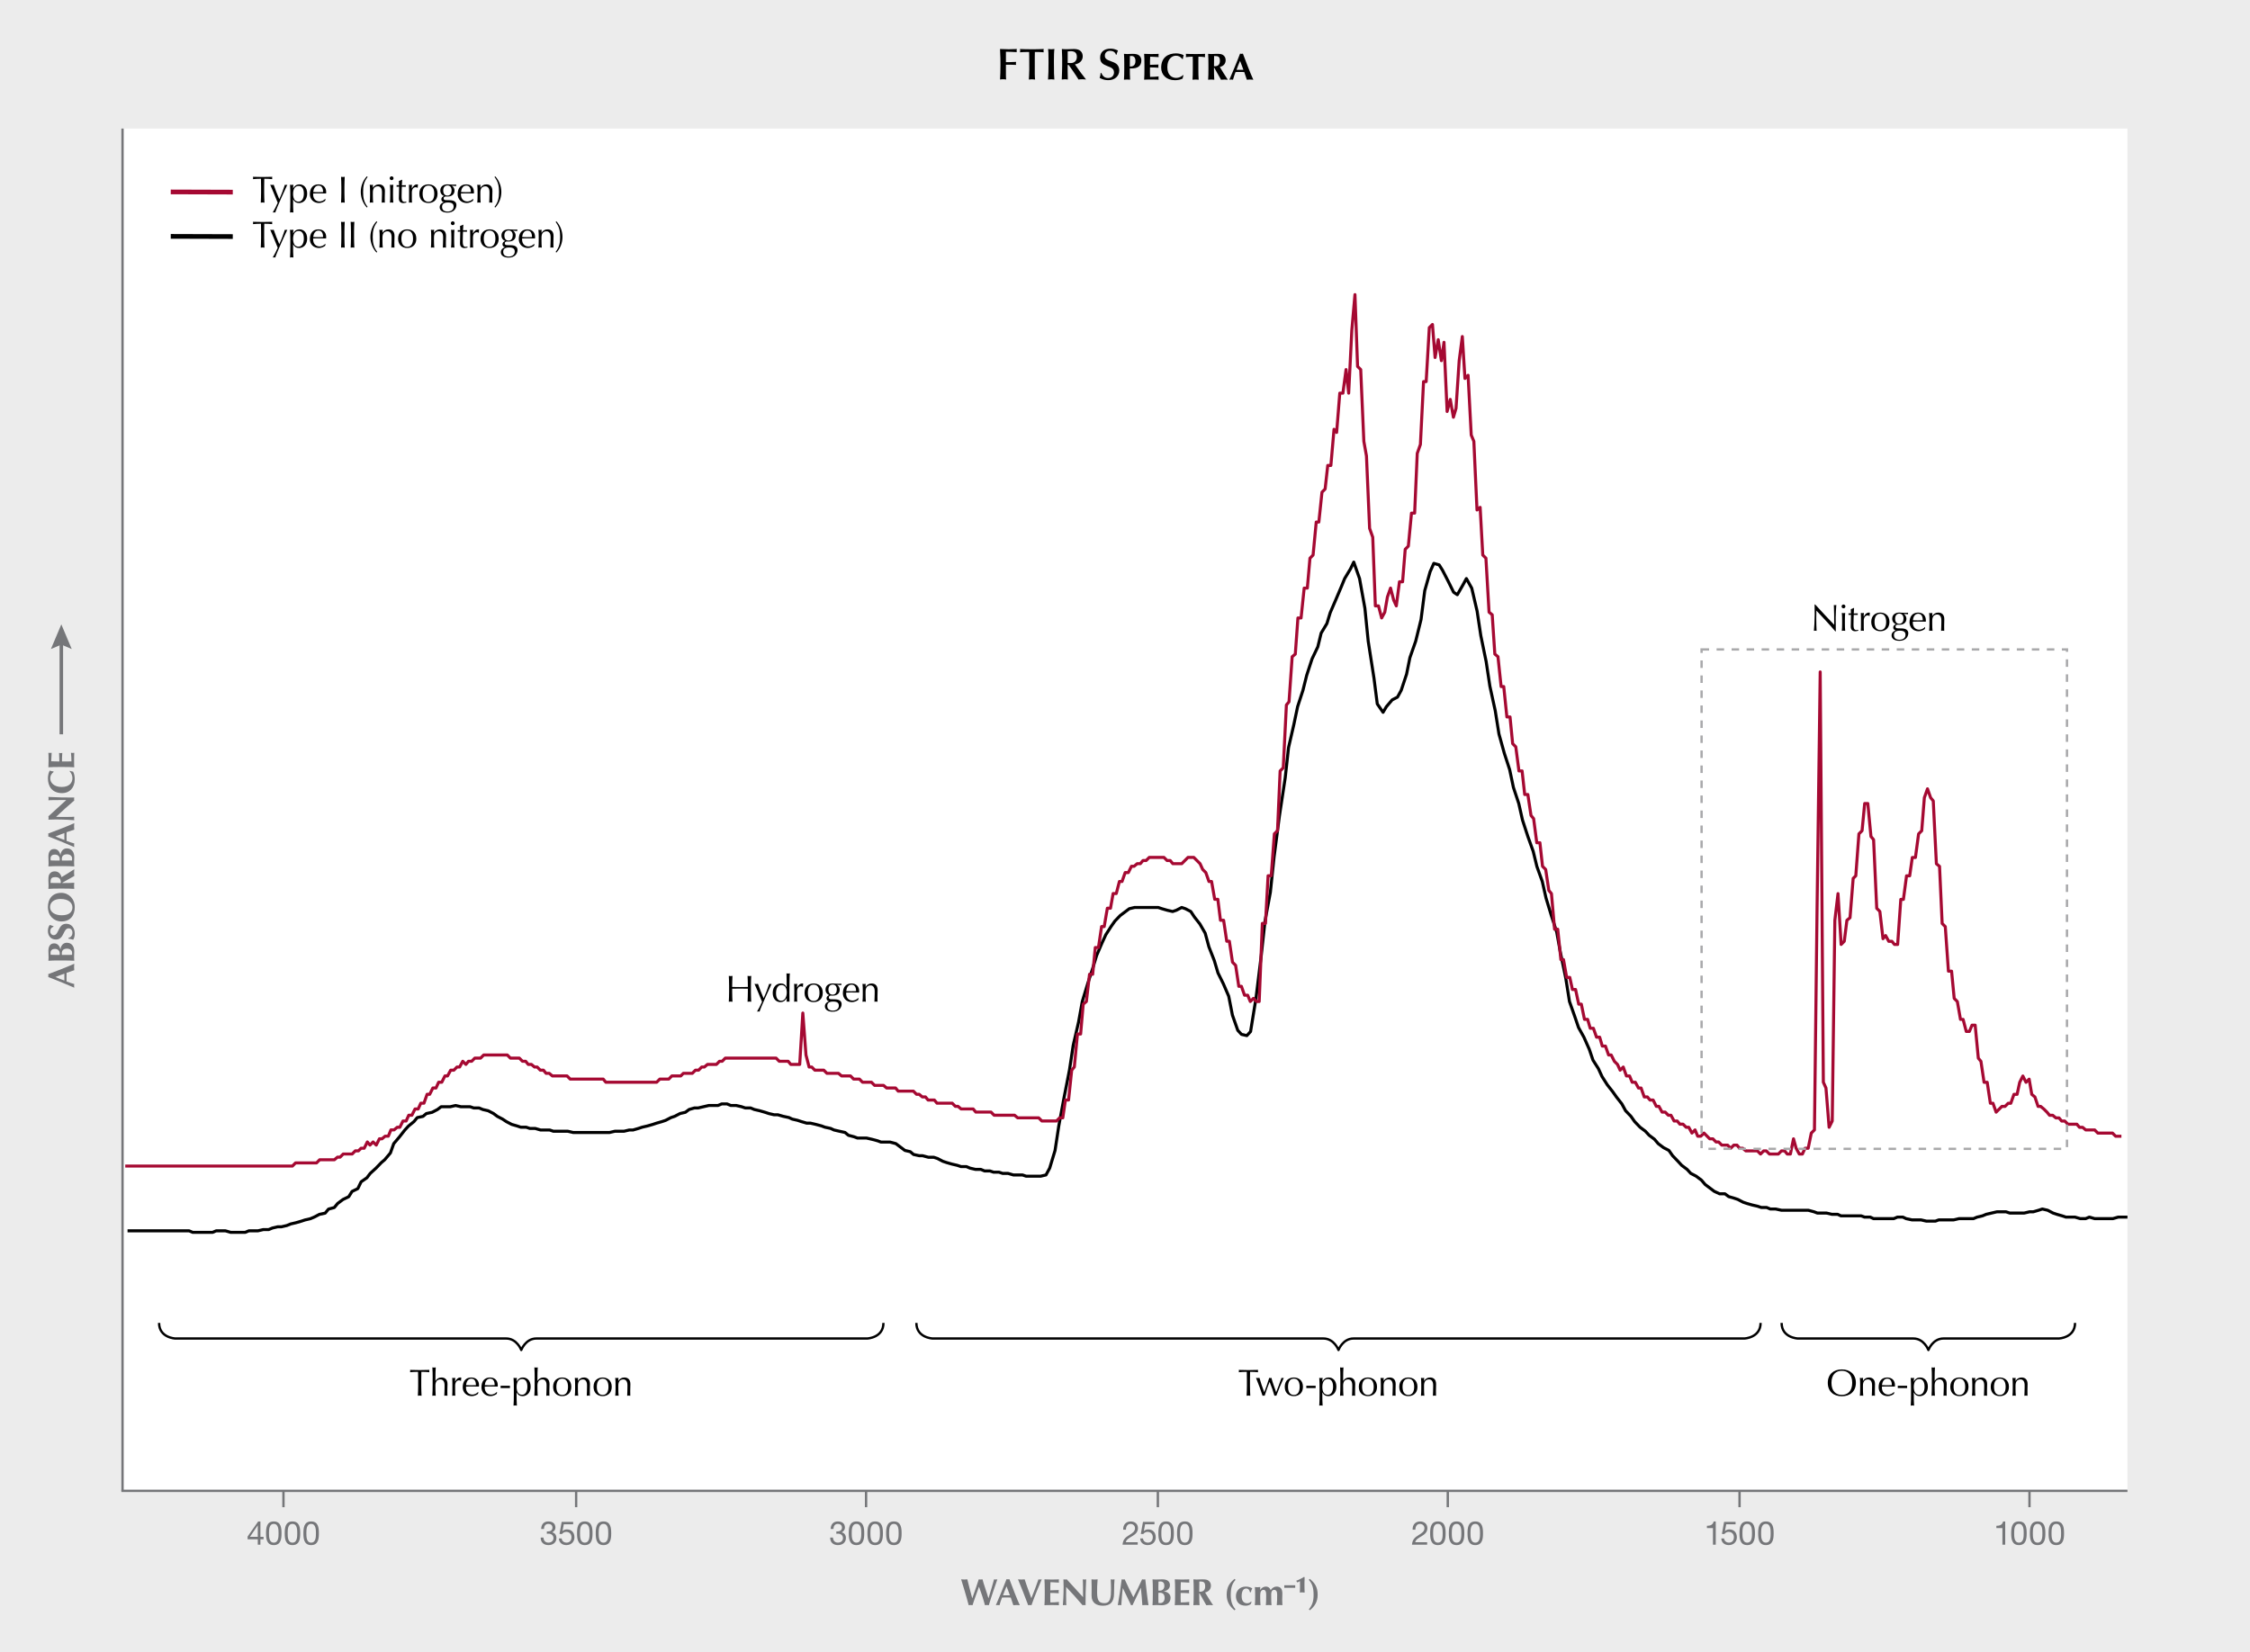 <?xml version="1.0" encoding="UTF-8"?><svg xmlns="http://www.w3.org/2000/svg" width="1280" height="940.27" xmlns:xlink="http://www.w3.org/1999/xlink" viewBox="0 0 1280 940.27"><defs><style>.cls-1,.cls-2,.cls-3,.cls-4,.cls-5,.cls-6,.cls-7,.cls-8,.cls-9,.cls-10{fill:none;}.cls-2,.cls-3,.cls-7,.cls-9{stroke-linejoin:round;}.cls-2,.cls-3,.cls-10{stroke:#000;}.cls-2,.cls-4,.cls-5,.cls-6{stroke-width:1.33px;}.cls-3,.cls-7{stroke-width:1.73px;}.cls-4{stroke-linejoin:bevel;}.cls-4,.cls-6,.cls-8{stroke:#757679;}.cls-5{stroke:#a9a9ab;stroke-dasharray:4.27;}.cls-5,.cls-6,.cls-8,.cls-10{stroke-miterlimit:10;}.cls-11{fill:#fff;}.cls-7,.cls-9{stroke:#a50932;}.cls-12{fill:#757679;}.cls-8{stroke-width:2px;}.cls-13{clip-path:url(#clippath);}.cls-14{fill:#ececec;}.cls-9,.cls-10{stroke-width:2.67px;}</style><clipPath id="clippath"><rect class="cls-1" x="69.71" y="73.15" width="1140.58" height="775.17"/></clipPath></defs><g id="Background"><rect id="_Rectangle_" class="cls-14" y="0" width="1280" height="940.27"/></g><g id="White"><rect class="cls-11" x="69.71" y="73.15" width="1140.58" height="775.17"/></g><g id="Lines"><g class="cls-13"><path class="cls-3" d="M72.55,700.36h34.99l2.11.88h11.27l2.11-.88h5.17l3.05.88h8.22l2.12-.88h5.16l3.05-.7h3.05l2.11-.88,3.05-.71h2.11l3.05-.71,2.12-.88,3.05-.71,3.05-.88,2.11-.7,3.05-.71,2.11-.88,3.05-1.59,3.29-.71,1.88-2.29,3.29-.88,1.88-2.29,3.05-2.29,3.29-1.59,1.88-3,3.28-1.59,1.88-3.88,3.29-2.3,1.88-2.47,3.29-3,3.05-3.17,1.88-1.59,3.28-3.88,1.88-5.3,3.29-3.89,3.05-3.89,2.11-2.29,3.05-2.47,1.88-2.29,3.29-.71,1.88-1.59,3.28-.71,3.05-1.59,2.11-1.59h5.17l3.05-.7,3.05.7h5.17l2.11.71h3.05l2.11.88,3.05.7,3.05,1.59,2.12,1.59,3.05,1.59,2.11,1.41,3.05,1.59,3.05.88,2.11.71h3.05l2.11.71h3.05l3.05.88h5.17l2.11.71h8.22l3.05.71h20.66l3.05-.71h5.17l3.05-.71h2.11l3.05-.88,2.11-.71,3.05-.71,3.05-.88,2.11-.71,3.05-.88,2.11-.71,3.05-1.59,2.12-.71,3.05-1.59,3.05-.71,2.11-1.59,3.05-.88h2.11l3.05-.71,3.05-.7h5.17l2.11-.88h3.05l2.11.88h3.05l3.05.7,2.11.71h3.05l2.11.88,3.05.7,3.05.88,2.11.71,3.05.71h2.12l3.05.88,3.29.71,1.88.88,3.05.7,2.11.71,3.05.88h2.11l3.05.71,3.29.88,1.88.71,3.29.71,1.88.88,3.05.71,3.28.71,1.88,1.59,3.29.88,1.88.71h5.17l3.05.7,3.29.88,1.88.71h5.16l3.29.88,3.05,2.29,2.11,1.59,3.05.71,1.88,1.59,3.28.71h1.88l3.29.88h3.05l2.11.7,3.05,1.59,2.11.71,3.05.88,3.05.71,2.11.71h3.05l2.11.88,3.05.71h3.05l2.12.88h3.05l2.11.71h3.05l2.11.7h3.05l3.05.88h5.16l2.12.71h8.22l3.05-.71,2.11-3.89,3.05-10.06,2.12-13.95,3.05-16.42,3.05-15.54,2.11-13.95,3.05-13.24,2.11-11.66,3.05-10.06,3.05-9.36,2.11-6.88,3.05-7.07,2.11-4.59,3.05-4.77,2.11-3,3.05-3.18,3.05-2.29,2.12-1.59,3.05-.71h13.38l2.12.71,3.05.88,3.05.71,2.11-.71,3.05-1.59,2.11.71,3.05,1.59,2.11,3.18,3.05,3.88,3.05,5.3,2.11,7.77,3.05,7.77,2.11,7.06,3.05,6.18,3.05,7.06,2.11,10.77,3.05,8.65,2.11,2.29,3.05.71,2.11-2.29,3.05-18.72,3.05-24.72,2.12-19.42,3.05-16.42,2.11-20.13,3.05-23.31,3.29-21.72,1.88-17.13,3.05-13.24,2.11-10.06,3.05-9.36,2.12-8.48,3.05-9.36,3.29-6.89,1.88-7.77,3.29-5.47,1.88-6.18,3.05-7.06,3.29-7.77,1.88-4.59,3.29-5.47,1.88-3.88,3.29,9.36,3.05,16.95,1.88,18.72,3.28,21.01,1.88,14.66,3.29,4.77,1.88-3.18,3.29-3.88,3.05-1.59,2.11-3.88,3.05-9.18,1.88-9.36,3.29-9.36,3.05-12.36,2.11-16.42,3.05-10.77,2.11-4.77,3.05.88,1.88,3,3.28,6.36,3.05,6.18,2.11,1.41,3.05-5.3,2.11-3.88,3.05,5.47,3.05,13.07,2.11,13.95,3.05,14.83,2.11,13.95,3.05,13.95,2.11,13.24,3.05,10.95,3.05,9.36,2.12,10.06,3.05,9.18,2.11,9.36,3.05,9.36,3.05,8.48,2.11,8.65,3.05,8.48,2.11,9.36,3.05,10.06,3.05,9.36,2.11,11.65,3.05,14.66,2.11,13.24,3.05,8.65,2.11,6.18,3.05,5.47,3.05,6.88,2.11,6.18,3.05,4.77,2.11,4.59,3.05,4.77,3.05,3.88,2.12,3,3.05,3.89,2.11,3.88,3.05,3.18,2.11,3,3.05,3.18,3.05,2.29,2.12,2.29,3.05,2.29,2.11,2.48,3.05,2.29,3.05,1.59,2.11,3,3.05,3.18,2.11,2.29,3.05,2.29,2.12,2.29,3.05,1.59,3.05,2.29,2.11,2.47,3.05,2.29,2.11,1.59,3.05,1.41h3.05l2.11,1.59,3.05.88,2.11.71,3.05,1.59,2.11.71,3.05.88,3.05.7,2.11.71h3.05l2.11.88h3.05l3.29.71h15.26l3.29.88,1.88.71h5.17l3.05.71h3.29l1.88.88h11.5l1.88.71h3.29l1.88.88h11.51l2.11-.88h3.05l1.88.88,3.29.71h5.17l3.05.7h5.16l1.88-.7h8.46l3.05-.71h8.22l2.11-.88,3.05-.71,2.11-.88,3.05-.71,3.05-.71h5.17l2.11.71h8.22l3.05-.71h2.11l3.05-.88,2.12-.71,3.05.71,3.05,1.59,2.11.71,3.05.88,2.11.71h5.17l3.05.88h3.05l2.11-.88,3.05.88h10.33l3.05-.88h18.55l2.11-.71h3.05"/><path class="cls-7" d="M71.25,663.52h95.1l1.78-1.79h11.93l1.79-1.79h8.35l1.79-1.49h1.49l1.78-1.79h5.07l1.79-1.79h1.79l1.49-1.49h1.79l1.79-3.58,1.49,1.79,1.78-1.79,1.79,1.79,1.79-3.58h1.49l1.79-1.49h1.79l1.49-3.58h1.79l1.79-1.49h1.49l1.79-3.57h1.79l1.49-3.28h1.79l1.79-3.57h1.79l1.49-3.28h1.79l1.79-5.07h1.49l1.79-3.58h1.79l1.49-3.28h1.79l1.79-3.58h1.49l1.79-3.28h1.79l1.79-1.79h1.49l1.79-3.28,1.79,1.79,1.49-1.79h1.79l1.79-1.79h3.28l1.79-1.79h13.41l1.79,1.79h5.07l1.79,1.79h1.79l1.49,1.79h1.79l1.79,1.49h1.49l1.79,1.79h1.79l1.49,1.79h1.79l1.79,1.49h8.35l1.79,1.79h18.78l1.49,1.79h28.92l1.79-1.79h5.07l1.78-1.79h5.07l1.49-1.49h5.07l1.79-1.79h1.78l1.79-1.79h1.49l1.79-1.49h5.07l1.78-1.79h1.49l1.79-1.79h28.91l1.79,1.79h5.07l1.49,1.79h5.07l1.78-29.22,1.79,23.85,1.79,6.86h1.49l1.78,1.79h5.07l1.79,1.79h6.56l1.78,1.49h5.07l1.79,1.79h3.28l1.78,1.79h5.07l1.79,1.79h5.07l1.79,1.49h5.07l1.49,1.79h8.65l1.79,1.79h1.49l1.79,1.49h1.79l1.49,1.78h3.58l1.49,1.79h8.65l1.79,1.79h1.49l1.79,1.49h6.86l1.49,1.78h8.65l1.79,1.79h11.62l1.79,1.49h11.93l1.79,1.79h8.35l1.79-1.79h1.79l1.49-10.14h1.79l1.79-16.99,1.49-1.79,1.79-18.78h1.79l1.49-17,1.79-1.49,1.79-15.51h1.79l1.49-15.21h1.79l1.79-11.93h1.49l1.79-10.44h1.79l1.49-8.35h1.79l1.79-6.86h1.49l1.79-5.07h1.79l1.78-3.58h1.49l1.79-1.49h1.78l1.49-1.78h1.79l1.79-1.79h8.35l1.79,1.79h1.78l1.49,1.78h5.07l1.79-1.78,1.78-1.79h3.28l1.79,1.79,1.78,1.78,1.49,3.28,1.79,1.79,1.78,5.07h1.49l1.79,10.14h1.78l1.49,11.93h1.79l1.78,11.93h1.49l1.79,11.93,1.78,1.79,1.79,11.93h1.49l1.79,5.07h1.78l1.49,3.58,1.79-1.79,1.78,1.79h1.49l1.79-44.43h1.78l1.49-27.13h1.79l1.78-23.85,1.79-1.79,1.49-33.99,1.78-1.79,1.79-35.78,1.49-1.79,1.79-25.64,1.78-1.49,1.49-20.57h1.79l1.78-17h1.79l1.49-17,1.78-1.79,1.79-18.79h1.49l1.78-17,1.79-1.79,1.49-13.42h1.78l1.79-20.57,1.49,1.79,1.79-22.36h1.78l1.79-13.42,1.49,13.42,1.78-35.78,1.79-20.28,1.49,40.85,1.78,1.79,1.79,40.85,1.49,8.35,1.78,41.15,1.79,5.07,1.49,39.06h1.78l1.79,6.86,1.79-3.28,1.49-8.65,1.79-5.07,1.79,6.86,1.49,3.28,1.78-13.72h1.79l1.49-18.49,1.78-1.79,1.79-18.79h1.79l1.49-33.99,1.79-5.07,1.79-35.78h1.49l1.79-30.71,1.79-1.79,1.49,18.79,1.79-10.14,1.79,11.93,1.49-10.44,1.78,39.36,1.79-6.86,1.79,10.14,1.49-5.07,1.79-27.13,1.79-13.72,1.49,23.85,1.79-1.79,1.79,33.99,1.49,3.58,1.79,39.06,1.79-1.49,1.49,27.13,1.79,1.79,1.79,30.71,1.79,1.49,1.49,22.36,1.79,1.49,1.79,17h1.49l1.79,17.29h1.79l1.49,15.21,1.79,1.79,1.79,13.72h1.79l1.49,13.42h1.79l1.79,11.93,1.49,1.79,1.79,13.72h1.79l1.49,13.42,1.79,1.79,1.79,11.93,1.49,1.79,1.79,20.28h1.79l1.79,17.29h1.49l1.79,10.14h1.79l1.49,6.86h1.79l1.79,8.35h1.49l1.79,8.65h1.79l1.49,5.07h1.79l1.79,5.07h1.79l1.49,5.07h1.79l1.79,5.07h1.49l1.79,3.58,1.79,1.79,1.49,3.28,1.79-1.79,1.79,5.07h1.79l1.49,3.58h1.79l1.79,3.28h1.49l1.79,5.07h1.79l1.49,1.78h1.79l1.79,3.58h1.49l1.79,3.28h1.79l1.78,1.79h1.49l1.79,3.28h1.79l1.49,1.79h1.79l1.79,1.78h1.49l1.79,3.28,1.79-1.79,1.49,3.58h1.79l1.79-1.79,1.78,1.79,1.49,1.49h1.79l1.78,1.79h1.49l1.79,1.79h3.28l1.79,1.79,1.79-1.79h1.78l1.49,1.79h1.79l1.78,1.49h6.56l1.79,1.79,1.78-1.79h1.49l1.79,1.79h5.07l1.79-1.79h1.78l1.49,1.79h1.79l1.78-8.65,1.49,5.37,1.79,3.28h1.78l1.49-3.28h1.79l1.78-8.65,1.79-1.79,1.49-126.13,1.78-134.47,1.79,233.47,1.49,3.28,1.79,22.36,1.78-3.57,1.49-114.2,1.79-15.2,1.78,28.92,1.79-1.79,1.49-11.93,1.78-1.49,1.79-22.36,1.49-1.49,1.78-23.85,1.79-1.79,1.49-15.5h1.78l1.79,18.79,1.49,1.79,1.79,39.06,1.78,1.79,1.79,15.51,1.49-1.79,1.78,3.28h1.79l1.49,1.79h1.78l1.79-25.65h1.49l1.78-13.42h1.79l1.49-10.43h1.78l1.79-13.42,1.79-1.79,1.49-18.79,1.79-5.07,1.79,5.07,1.49,1.79,1.78,35.78,1.79,1.49,1.49,32.5,1.78,1.79,1.79,25.34h1.79l1.49,15.51,1.79,1.79,1.79,10.14h1.49l1.79,6.86h1.79l1.49-3.57h1.79l1.79,18.78,1.49,1.79,1.78,11.93h1.79l1.79,11.93h1.49l1.79,5.07,1.79-1.78,1.49-1.49h1.79l1.79-1.79h1.49l1.79-5.07h1.79l1.49-6.86,1.79-3.58,1.79,3.58,1.79-1.79,1.49,8.65,1.79,1.49,1.79,5.36h1.49l1.79,1.49,1.79,1.78,1.49,1.79h1.79l1.79,1.49h1.79l1.49,1.79h1.79l1.79,1.79h5.07l1.49,1.78h1.79l1.79,1.49h5.07l1.79,1.79h8.35l1.79,1.79h3.28"/></g></g><g id="Dashed_lines"><rect class="cls-5" x="968.01" y="369.55" width="207.87" height="284.17"/></g><g id="Rules"><line class="cls-6" x1="69.71" y1="73.15" x2="69.71" y2="848.32"/><line class="cls-6" x1="69.04" y1="848.32" x2="1210.29" y2="848.32"/></g><g id="Numbers"><path class="cls-12" d="M148.14,874.48h1.79v1.4h-1.79v3.1h-1.49v-3.1h-5.8v-1.53l6.03-8.6h1.27v8.73ZM146.65,874.48v-6.48h-.04l-4.4,6.48h4.44Z"/><path class="cls-12" d="M155.75,865.74c4.14,0,4.4,3.81,4.4,6.74s-.26,6.72-4.4,6.72-4.4-3.81-4.4-6.72.26-6.74,4.4-6.74ZM155.75,877.8c2.71,0,2.72-3.36,2.72-5.34s-.02-5.32-2.72-5.32-2.72,3.36-2.72,5.32.02,5.34,2.72,5.34Z"/><path class="cls-12" d="M166.38,865.74c4.14,0,4.4,3.81,4.4,6.74s-.26,6.72-4.4,6.72-4.4-3.81-4.4-6.72.26-6.74,4.4-6.74ZM166.38,877.8c2.71,0,2.72-3.36,2.72-5.34s-.02-5.32-2.72-5.32-2.72,3.36-2.72,5.32.02,5.34,2.72,5.34Z"/><path class="cls-12" d="M177.01,865.74c4.14,0,4.4,3.81,4.4,6.74s-.26,6.72-4.4,6.72-4.4-3.81-4.4-6.72.26-6.74,4.4-6.74ZM177.01,877.8c2.71,0,2.72-3.36,2.72-5.34s-.02-5.32-2.72-5.32-2.72,3.36-2.72,5.32.02,5.34,2.72,5.34Z"/><line class="cls-4" x1="161.26" y1="848.32" x2="161.26" y2="857.65"/><path class="cls-12" d="M311.09,871.42c.24.02.47.02.69.02,1.34,0,2.52-.73,2.52-2.17s-1.01-2.13-2.35-2.13c-1.74,0-2.48,1.32-2.5,2.87h-1.59c.09-2.52,1.44-4.27,4.09-4.27,2.3,0,4.03,1.1,4.03,3.55,0,1.16-.82,2.17-1.83,2.63v.04c1.6.35,2.39,1.62,2.39,3.21,0,2.65-2.07,4.03-4.55,4.03-2.69,0-4.46-1.59-4.4-4.31h1.59c.06,1.72,1.01,2.91,2.82,2.91,1.55,0,2.87-.95,2.87-2.56s-1.25-2.54-2.82-2.54c-.32,0-.65.02-.95.06v-1.34Z"/><path class="cls-12" d="M326.07,867.37h-5.34l-.71,3.81.04.04c.58-.65,1.57-.95,2.46-.95,2.35,0,4.27,1.51,4.27,4.53,0,2.24-1.55,4.4-4.63,4.4-2.3,0-4.16-1.4-4.22-3.79h1.59c.09,1.36,1.19,2.39,2.78,2.39s2.8-1.03,2.8-3.13c0-1.75-1.21-3-2.99-3-1.01,0-1.85.5-2.46,1.25l-1.36-.07,1.23-6.87h6.53v1.4Z"/><path class="cls-12" d="M332.68,865.74c4.14,0,4.4,3.81,4.4,6.74s-.26,6.72-4.4,6.72-4.4-3.81-4.4-6.72.26-6.74,4.4-6.74ZM332.68,877.8c2.71,0,2.72-3.36,2.72-5.34s-.02-5.32-2.72-5.32-2.72,3.36-2.72,5.32.02,5.34,2.72,5.34Z"/><path class="cls-12" d="M343.31,865.74c4.14,0,4.4,3.81,4.4,6.74s-.26,6.72-4.4,6.72-4.4-3.81-4.4-6.72.26-6.74,4.4-6.74ZM343.31,877.8c2.71,0,2.72-3.36,2.72-5.34s-.02-5.32-2.72-5.32-2.72,3.36-2.72,5.32.02,5.34,2.72,5.34Z"/><line class="cls-4" x1="327.76" y1="848.32" x2="327.76" y2="857.65"/><path class="cls-12" d="M475.78,871.42c.24.02.47.02.69.02,1.34,0,2.52-.73,2.52-2.17s-1.01-2.13-2.35-2.13c-1.74,0-2.48,1.32-2.5,2.87h-1.59c.09-2.52,1.44-4.27,4.09-4.27,2.3,0,4.03,1.1,4.03,3.55,0,1.16-.82,2.17-1.83,2.63v.04c1.6.35,2.39,1.62,2.39,3.21,0,2.65-2.07,4.03-4.55,4.03-2.69,0-4.46-1.59-4.4-4.31h1.59c.06,1.72,1.01,2.91,2.82,2.91,1.55,0,2.87-.95,2.87-2.56s-1.25-2.54-2.82-2.54c-.32,0-.65.02-.95.06v-1.34Z"/><path class="cls-12" d="M487.25,865.74c4.14,0,4.4,3.81,4.4,6.74s-.26,6.72-4.4,6.72-4.4-3.81-4.4-6.72.26-6.74,4.4-6.74ZM487.25,877.8c2.71,0,2.72-3.36,2.72-5.34s-.02-5.32-2.72-5.32-2.72,3.36-2.72,5.32.02,5.34,2.72,5.34Z"/><path class="cls-12" d="M497.88,865.74c4.14,0,4.4,3.81,4.4,6.74s-.26,6.72-4.4,6.72-4.4-3.81-4.4-6.72.26-6.74,4.4-6.74ZM497.88,877.8c2.71,0,2.72-3.36,2.72-5.34s-.02-5.32-2.72-5.32-2.72,3.36-2.72,5.32.02,5.34,2.72,5.34Z"/><path class="cls-12" d="M508.51,865.74c4.14,0,4.4,3.81,4.4,6.74s-.26,6.72-4.4,6.72-4.4-3.81-4.4-6.72.26-6.74,4.4-6.74ZM508.51,877.8c2.71,0,2.72-3.36,2.72-5.34s-.02-5.32-2.72-5.32-2.72,3.36-2.72,5.32.02,5.34,2.72,5.34Z"/><line class="cls-4" x1="492.7" y1="848.32" x2="492.7" y2="857.65"/><path class="cls-12" d="M638.98,870.43c-.13-2.69,1.46-4.68,4.25-4.68,2.31,0,4.14,1.34,4.14,3.81,0,2.33-1.57,3.51-3.21,4.53-1.66,1.01-3.4,1.85-3.71,3.49h6.79v1.4h-8.64c.26-3.13,1.85-4.25,3.71-5.41,2.24-1.38,3.38-2.2,3.38-4.03,0-1.44-1.16-2.39-2.56-2.39-1.85,0-2.63,1.7-2.58,3.28h-1.59Z"/><path class="cls-12" d="M656.77,867.37h-5.34l-.71,3.81.04.04c.58-.65,1.57-.95,2.46-.95,2.35,0,4.27,1.51,4.27,4.53,0,2.24-1.55,4.4-4.63,4.4-2.3,0-4.16-1.4-4.22-3.79h1.59c.09,1.36,1.19,2.39,2.78,2.39s2.8-1.03,2.8-3.13c0-1.75-1.21-3-2.99-3-1.01,0-1.85.5-2.46,1.25l-1.36-.07,1.23-6.87h6.53v1.4Z"/><path class="cls-12" d="M663.39,865.74c4.14,0,4.4,3.81,4.4,6.74s-.26,6.72-4.4,6.72-4.4-3.81-4.4-6.72.26-6.74,4.4-6.74ZM663.39,877.8c2.71,0,2.72-3.36,2.72-5.34s-.02-5.32-2.72-5.32-2.72,3.36-2.72,5.32.02,5.34,2.72,5.34Z"/><path class="cls-12" d="M674.02,865.74c4.14,0,4.4,3.81,4.4,6.74s-.26,6.72-4.4,6.72-4.4-3.81-4.4-6.72.26-6.74,4.4-6.74ZM674.02,877.8c2.71,0,2.72-3.36,2.72-5.34s-.02-5.32-2.72-5.32-2.72,3.36-2.72,5.32.02,5.34,2.72,5.34Z"/><line class="cls-4" x1="658.69" y1="848.32" x2="658.69" y2="857.65"/><path class="cls-12" d="M803.63,870.43c-.13-2.69,1.46-4.68,4.25-4.68,2.31,0,4.14,1.34,4.14,3.81,0,2.33-1.57,3.51-3.21,4.53-1.66,1.01-3.4,1.85-3.71,3.49h6.79v1.4h-8.64c.26-3.13,1.85-4.25,3.71-5.41,2.24-1.38,3.38-2.2,3.38-4.03,0-1.44-1.16-2.39-2.56-2.39-1.85,0-2.63,1.7-2.58,3.28h-1.59Z"/><path class="cls-12" d="M818,865.74c4.14,0,4.4,3.81,4.4,6.74s-.26,6.72-4.4,6.72-4.4-3.81-4.4-6.72.26-6.74,4.4-6.74ZM818,877.8c2.71,0,2.72-3.36,2.72-5.34s-.02-5.32-2.72-5.32-2.72,3.36-2.72,5.32.02,5.34,2.72,5.34Z"/><path class="cls-12" d="M828.63,865.74c4.14,0,4.4,3.81,4.4,6.74s-.26,6.72-4.4,6.72-4.4-3.81-4.4-6.72.26-6.74,4.4-6.74ZM828.63,877.8c2.71,0,2.72-3.36,2.72-5.34s-.02-5.32-2.72-5.32-2.72,3.36-2.72,5.32.02,5.34,2.72,5.34Z"/><path class="cls-12" d="M839.26,865.74c4.14,0,4.4,3.81,4.4,6.74s-.26,6.72-4.4,6.72-4.4-3.81-4.4-6.72.26-6.74,4.4-6.74ZM839.26,877.8c2.71,0,2.72-3.36,2.72-5.34s-.02-5.32-2.72-5.32-2.72,3.36-2.72,5.32.02,5.34,2.72,5.34Z"/><line class="cls-4" x1="823.63" y1="848.32" x2="823.63" y2="857.65"/><path class="cls-12" d="M976.07,878.98h-1.59v-9.48h-3.43v-1.27c1.81,0,3.45-.49,3.81-2.48h1.21v13.23Z"/><path class="cls-12" d="M987.36,867.37h-5.34l-.71,3.81.04.04c.58-.65,1.57-.95,2.46-.95,2.35,0,4.27,1.51,4.27,4.53,0,2.24-1.55,4.4-4.63,4.4-2.3,0-4.16-1.4-4.22-3.79h1.59c.09,1.36,1.19,2.39,2.78,2.39s2.8-1.03,2.8-3.13c0-1.75-1.21-3-2.99-3-1.01,0-1.85.5-2.46,1.25l-1.36-.07,1.23-6.87h6.53v1.4Z"/><path class="cls-12" d="M993.97,865.74c4.14,0,4.4,3.81,4.4,6.74s-.26,6.72-4.4,6.72-4.4-3.81-4.4-6.72.26-6.74,4.4-6.74ZM993.97,877.8c2.71,0,2.72-3.36,2.72-5.34s-.02-5.32-2.72-5.32-2.72,3.36-2.72,5.32.02,5.34,2.72,5.34Z"/><path class="cls-12" d="M1004.6,865.74c4.14,0,4.4,3.81,4.4,6.74s-.26,6.72-4.4,6.72-4.4-3.81-4.4-6.72.26-6.74,4.4-6.74ZM1004.6,877.8c2.71,0,2.72-3.36,2.72-5.34s-.02-5.32-2.72-5.32-2.72,3.36-2.72,5.32.02,5.34,2.72,5.34Z"/><line class="cls-4" x1="989.61" y1="848.32" x2="989.61" y2="857.65"/><path class="cls-12" d="M1140.74,878.98h-1.59v-9.48h-3.43v-1.27c1.81,0,3.45-.49,3.81-2.48h1.21v13.23Z"/><path class="cls-12" d="M1148.55,865.74c4.14,0,4.4,3.81,4.4,6.74s-.26,6.72-4.4,6.72-4.4-3.81-4.4-6.72.26-6.74,4.4-6.74ZM1148.55,877.8c2.71,0,2.72-3.36,2.72-5.34s-.02-5.32-2.72-5.32-2.72,3.36-2.72,5.32.02,5.34,2.72,5.34Z"/><path class="cls-12" d="M1159.18,865.74c4.14,0,4.4,3.81,4.4,6.74s-.26,6.72-4.4,6.72-4.4-3.81-4.4-6.72.26-6.74,4.4-6.74ZM1159.18,877.8c2.71,0,2.72-3.36,2.72-5.34s-.02-5.32-2.72-5.32-2.72,3.36-2.72,5.32.02,5.34,2.72,5.34Z"/><path class="cls-12" d="M1169.81,865.74c4.14,0,4.4,3.81,4.4,6.74s-.26,6.72-4.4,6.72-4.4-3.81-4.4-6.72.26-6.74,4.4-6.74ZM1169.81,877.8c2.71,0,2.72-3.36,2.72-5.34s-.02-5.32-2.72-5.32-2.72,3.36-2.72,5.32.02,5.34,2.72,5.34Z"/><line class="cls-4" x1="1154.55" y1="848.32" x2="1154.55" y2="857.65"/><path class="cls-2" d="M90.5,752.78c0,8.47,9.19,8.86,9.19,8.86,0,0,182.1,0,188.26,0s8.59,6.55,8.59,6.55c0,0,2.43-6.55,8.59-6.55,6.16,0,188.26,0,188.26,0,0,0,9.19-.39,9.19-8.86"/><path class="cls-2" d="M521.32,752.78c0,8.47,9.19,8.86,9.19,8.86,0,0,216.18,0,222.35,0s8.59,6.55,8.59,6.55c0,0,2.43-6.55,8.59-6.55,6.16,0,222.35,0,222.35,0,0,0,9.19-.39,9.19-8.86"/><path class="cls-2" d="M1013.54,752.78c0,8.47,9.19,8.86,9.19,8.86,0,0,59.57,0,65.73,0s8.59,6.55,8.59,6.55c0,0,2.43-6.55,8.59-6.55,6.16,0,65.64,0,65.64,0,0,0,9.19-.39,9.19-8.86"/><path d="M425.45,560.84c0-1.83-.09-3.69-.17-5.53.36.06.7.11,1.04.11s.68-.04,1.05-.11c-.09,1.83-.17,3.69-.17,5.53v3.67c0,1.83.09,3.69.17,5.52-.36-.06-.7-.11-1.05-.11s-.68.04-1.04.11c.08-1.83.17-3.69.17-5.52v-1.92c-1.49-.02-2.96-.04-4.46-.04s-2.96.02-4.46.04v1.92c0,1.83.09,3.69.17,5.52-.36-.06-.7-.11-1.04-.11s-.68.04-1.05.11c.09-1.83.17-3.69.17-5.52v-3.67c0-1.83-.08-3.69-.17-5.53.36.06.7.11,1.05.11s.68-.04,1.04-.11c-.08,1.83-.17,3.69-.17,5.53v.75c1.49.02,2.96.06,4.46.06s2.97-.04,4.46-.06v-.75Z"/><path d="M429.25,559.83c.32.06.66.11.98.11s.66-.04.98-.11c.88,2.69,2.01,5.35,3.18,8.19,1.17-2.45,2.33-5.5,3.18-8.19.23.06.47.11.7.11s.47-.04.7-.11c-.77,1.56-5.97,12.91-6.87,15.81-.23-.06-.49-.11-.73-.11s-.49.04-.73.11c1.13-1.86,2.07-3.73,2.86-5.59-.98-2.56-3.67-8.87-4.27-10.22Z"/><path d="M447.57,567.94h-.04c-.43.9-1.51,2.3-3.61,2.3s-4.33-1.58-4.33-5.25,2.37-5.38,4.59-5.38c1.58,0,2.69.75,3.29,2.13h.04c0-2.69,0-6.04-.09-7.87.34.04.66.11.96.11s.6-.06.96-.11c-.19,1.79-.26,7.38-.26,11.03,0,1.94.04,3.41.06,5.12-.32-.04-.58-.11-.83-.11s-.51.06-.81.11l.06-2.09ZM444.41,569.45c2.22,0,3.18-2.41,3.18-4.74,0-2.69-1.09-4.2-3.11-4.2s-3.01,2.03-3.01,4.61c0,3.41,1.56,4.33,2.94,4.33Z"/><path d="M456.67,561.58c-.15-.17-.62-.34-1.05-.34-1.37,0-2.18,1.3-2.18,2.96,0,3.71,0,4.84.09,5.82-.28-.06-.58-.11-.85-.11-.3,0-.58.04-.9.11.09-1.04.09-2.71.09-5.1v-.68c0-1.11,0-2.58-.09-4.42.32.06.6.11.9.11.28,0,.58-.04.85-.11-.11,1.02-.11,1.54-.11,2.07l.04.02c.81-1.54,1.83-2.3,2.82-2.3.26,0,.41.02.68.13-.15.34-.15,1.15-.15,1.73l-.15.11Z"/><path d="M462.89,559.62c2.47,0,5.18,1.43,5.18,5.31s-2.71,5.31-5.18,5.31-5.18-1.43-5.18-5.31,2.71-5.31,5.18-5.31ZM462.89,569.56c2.52,0,3.31-2.24,3.31-4.63s-.79-4.63-3.31-4.63-3.31,2.24-3.31,4.63.79,4.63,3.31,4.63Z"/><path d="M473.7,559.62c.53,0,.96.04,1.73.09.64.04,1.19.08,1.49.08.83,0,1.45-.04,1.73-.11-.02.15-.04.3-.04.45s.02.3.04.45c-.81-.06-1.6-.15-2.37-.17l-.04.04c.88.47,1.47,1.62,1.47,2.69,0,2.13-1.56,3.41-3.97,3.41-.38,0-.77-.04-1.17-.04-.51,0-1.04.43-1.04.98,0,.75.3,1.07,1.26,1.09.79.02,1.56.04,2.35.06,2.6.06,3.65,1.22,3.65,2.73,0,1.96-1.47,4.33-5.06,4.33-2.73,0-4.46-1.17-4.46-3.07,0-1.54,1.15-2.47,2.28-2.82v-.04c-.87-.26-1.34-.87-1.34-1.71,0-.94.81-1.64,1.51-1.77v-.04c-1.3-.58-2.09-1.6-2.09-3.16,0-2.37,1.86-3.48,4.07-3.48ZM473.98,569.92c-2.09,0-3.35.66-3.35,2.47,0,1.94,1.37,2.69,3.14,2.69s3.43-.87,3.43-2.79c0-1.66-.96-2.37-3.22-2.37ZM473.73,560.24c-1.54,0-2.43,1.13-2.43,2.86s.77,2.9,2.41,2.9,2.35-1.43,2.35-3.01c0-1.75-.94-2.75-2.33-2.75Z"/><path d="M484.36,559.62c2.99,0,4.42,1.98,4.42,4.35,0,.28-.02.55-.04.83-1.54-.02-3.05-.06-4.56-.06-.94,0-1.86.04-2.79.06-.02.21-.02.41-.02.6,0,2.22,1.32,3.95,3.69,3.95,1.13,0,2.45-.66,3.2-1.51l.11.06-.13,1.04c-.85.68-2.24,1.3-3.56,1.3-3.07,0-5.18-2.18-5.18-5.01,0-3.46,1.75-5.61,4.89-5.61ZM481.42,563.99c.87.02,1.88.06,2.77.06s1.94-.04,2.84-.06c0-1.51-.41-3.69-2.62-3.69-2.09,0-2.88,2.16-2.99,3.69Z"/><path d="M495.29,560.73c-1.98,0-2.88,1.28-2.88,3.5v1.81c0,1.28.04,2.77.17,3.99-.32-.06-.64-.11-.96-.11s-.64.04-.96.11c.13-1.22.17-2.71.17-3.99v-2.22c0-1.28-.04-2.77-.17-3.99.32.06.64.11.96.11.21,0,.53-.04.85-.11-.04.58-.06,1.13-.06,1.71h.04c.79-1.22,1.88-1.92,3.41-1.92s3.41.77,3.41,3.71c0,1.22-.09,2.5-.09,3.95,0,.94,0,1.83.04,2.75-.32-.06-.6-.11-.9-.11s-.58.04-.87.11c.04-1.56.15-3.11.15-4.76v-1.3c0-2.09-.92-3.24-2.33-3.24Z"/><path d="M1044.09,359.25c-3.24-3.82-7.12-7.91-10.77-11.8-.02.79-.06,2.07-.06,4.33,0,1.83.08,6.33.19,7.19-.24-.06-.49-.11-.75-.11s-.51.04-.79.11c.17-1,.45-6.46.45-9.28s0-4.76-.06-5.72h.34c3.48,3.78,8.19,8.92,10.79,11.54,0-3.82,0-7.98-.17-11.26.23.06.49.11.72.11s.45-.04.68-.11c-.13,1.26-.34,5.48-.34,7.15,0,2.18.04,6.89.06,7.85h-.3Z"/><path d="M1048.75,343.98c.6,0,1.09.49,1.09,1.09s-.49,1.09-1.09,1.09-1.09-.49-1.09-1.09.49-1.09,1.09-1.09ZM1047.96,352.77c0-1.28-.04-2.77-.17-3.99.32.06.64.11.96.11s.64-.04.96-.11c-.13,1.22-.17,2.71-.17,3.99v2.22c0,1.28.04,2.77.17,3.99-.32-.06-.64-.11-.96-.11s-.64.04-.96.11c.13-1.22.17-2.71.17-3.99v-2.22Z"/><path d="M1054.65,345.92h.11c-.08,1.07-.13,2.11-.17,3.16.3,0,1.28-.02,2.26-.06-.02.15-.02.3-.02.45s0,.3.02.45c-.75-.04-1.75-.04-2.26-.04-.04.21-.15,3.56-.15,5.42,0,1.6.04,3.22,1.73,3.22.23,0,.68-.06.96-.15v.51c-.49.17-1.11.32-1.64.32-1.77,0-2.62-1-2.62-2.67,0-1.56.13-3.48.15-6.66-.43,0-.9,0-1.45.04.02-.17.04-.32.04-.49,0-.15-.02-.28-.04-.43.64.04,1.11.06,1.41.06-.02-.55-.04-1.47-.08-2.39l1.77-.75Z"/><path d="M1063.49,350.53c-.15-.17-.62-.34-1.04-.34-1.37,0-2.18,1.3-2.18,2.96,0,3.71,0,4.84.08,5.82-.28-.06-.58-.11-.85-.11-.3,0-.58.04-.9.11.09-1.04.09-2.71.09-5.1v-.68c0-1.11,0-2.58-.09-4.42.32.06.6.11.9.11.28,0,.58-.04.85-.11-.11,1.02-.11,1.54-.11,2.07l.04.02c.81-1.54,1.83-2.3,2.82-2.3.26,0,.41.02.68.13-.15.34-.15,1.15-.15,1.73l-.15.11Z"/><path d="M1069.71,348.57c2.47,0,5.18,1.43,5.18,5.31s-2.71,5.31-5.18,5.31-5.18-1.43-5.18-5.31,2.71-5.31,5.18-5.31ZM1069.71,358.51c2.52,0,3.31-2.24,3.31-4.63s-.79-4.63-3.31-4.63-3.31,2.24-3.31,4.63.79,4.63,3.31,4.63Z"/><path d="M1080.53,348.57c.53,0,.96.04,1.73.09.64.04,1.19.08,1.49.08.83,0,1.45-.04,1.73-.11-.02.15-.04.3-.04.45s.02.3.04.45c-.81-.06-1.6-.15-2.37-.17l-.04.04c.87.47,1.47,1.62,1.47,2.69,0,2.13-1.56,3.41-3.97,3.41-.38,0-.77-.04-1.17-.04-.51,0-1.05.43-1.05.98,0,.75.3,1.07,1.26,1.09.79.02,1.56.04,2.35.06,2.6.06,3.65,1.22,3.65,2.73,0,1.96-1.47,4.33-5.06,4.33-2.73,0-4.46-1.17-4.46-3.07,0-1.54,1.15-2.47,2.28-2.82v-.04c-.87-.26-1.34-.87-1.34-1.71,0-.94.81-1.64,1.51-1.77v-.04c-1.3-.58-2.09-1.6-2.09-3.16,0-2.37,1.86-3.48,4.07-3.48ZM1080.8,358.87c-2.09,0-3.35.66-3.35,2.47,0,1.94,1.37,2.69,3.14,2.69s3.43-.87,3.43-2.79c0-1.66-.96-2.37-3.22-2.37ZM1080.55,349.19c-1.54,0-2.43,1.13-2.43,2.86s.77,2.9,2.41,2.9,2.35-1.43,2.35-3.01c0-1.75-.94-2.75-2.33-2.75Z"/><path d="M1091.18,348.57c2.99,0,4.42,1.98,4.42,4.35,0,.28-.02.55-.04.83-1.54-.02-3.05-.06-4.57-.06-.94,0-1.86.04-2.79.06-.02.21-.02.41-.02.6,0,2.22,1.32,3.95,3.69,3.95,1.13,0,2.45-.66,3.2-1.51l.11.06-.13,1.04c-.85.68-2.24,1.3-3.56,1.3-3.07,0-5.18-2.18-5.18-5.01,0-3.46,1.75-5.61,4.88-5.61ZM1088.24,352.94c.88.02,1.88.06,2.77.06s1.94-.04,2.84-.06c0-1.51-.41-3.69-2.62-3.69-2.09,0-2.88,2.16-2.99,3.69Z"/><path d="M1102.11,349.68c-1.98,0-2.88,1.28-2.88,3.5v1.81c0,1.28.04,2.77.17,3.99-.32-.06-.64-.11-.96-.11s-.64.04-.96.11c.13-1.22.17-2.71.17-3.99v-2.22c0-1.28-.04-2.77-.17-3.99.32.06.64.11.96.11.21,0,.53-.04.85-.11-.04.58-.06,1.13-.06,1.71h.04c.79-1.22,1.88-1.92,3.41-1.92s3.41.77,3.41,3.71c0,1.22-.08,2.5-.08,3.95,0,.94,0,1.83.04,2.75-.32-.06-.6-.11-.9-.11s-.58.04-.88.11c.04-1.56.15-3.11.15-4.76v-1.3c0-2.09-.92-3.24-2.33-3.24Z"/><path d="M237.89,785.03c0-1.47-.02-2.94-.06-4.42-1.47,0-3.37.08-4.56.23.06-.21.11-.45.11-.68,0-.21-.04-.43-.11-.66,1.83.06,3.67.11,5.5.11s3.67-.04,5.5-.11c-.06.23-.11.45-.11.68,0,.21.04.45.11.66-1.19-.15-3.09-.23-4.56-.23-.04,1.47-.06,2.94-.06,4.42v3.67c0,1.83.09,3.69.17,5.52-.36-.06-.7-.11-1.05-.11s-.68.04-1.05.11c.09-1.83.17-3.69.17-5.52v-3.67Z"/><path d="M246.14,784.22c0-1.96-.04-4.71-.17-6.14.32.06.64.11.96.11s.64-.04.96-.11c-.13,1.43-.17,4.18-.17,6.04v1.62h.04c.79-1.22,1.88-1.92,3.41-1.92s3.41.77,3.41,3.71c0,1.22-.09,2.5-.09,3.95,0,.94,0,1.83.04,2.75-.32-.06-.6-.11-.9-.11s-.58.04-.87.11c.04-1.56.15-3.11.15-4.76v-1.3c0-2.09-.92-3.24-2.33-3.24-1.98,0-2.88,1.28-2.88,3.5,0,1.62.04,4.37.17,5.8-.32-.06-.64-.11-.96-.11s-.64.04-.96.11c.13-1.43.17-4.18.17-6.14v-3.86Z"/><path d="M262.16,785.78c-.15-.17-.62-.34-1.05-.34-1.37,0-2.18,1.3-2.18,2.96,0,3.71,0,4.84.09,5.82-.28-.06-.58-.11-.85-.11-.3,0-.58.04-.9.11.09-1.04.09-2.71.09-5.1v-.68c0-1.11,0-2.58-.09-4.42.32.06.6.11.9.11.28,0,.58-.04.85-.11-.11,1.02-.11,1.54-.11,2.07l.04.02c.81-1.54,1.83-2.3,2.82-2.3.26,0,.41.02.68.13-.15.34-.15,1.15-.15,1.73l-.15.11Z"/><path d="M268.09,783.82c2.99,0,4.42,1.98,4.42,4.35,0,.28-.02.55-.04.83-1.54-.02-3.05-.06-4.56-.06-.94,0-1.86.04-2.79.06-.02.21-.02.41-.02.6,0,2.22,1.32,3.95,3.69,3.95,1.13,0,2.45-.66,3.2-1.51l.11.06-.13,1.04c-.85.68-2.24,1.3-3.56,1.3-3.07,0-5.18-2.18-5.18-5.01,0-3.46,1.75-5.61,4.89-5.61ZM265.15,788.19c.87.02,1.88.06,2.77.06s1.94-.04,2.84-.06c0-1.51-.41-3.69-2.62-3.69-2.09,0-2.88,2.16-2.99,3.69Z"/><path d="M278.75,783.82c2.99,0,4.42,1.98,4.42,4.35,0,.28-.02.55-.04.83-1.54-.02-3.05-.06-4.56-.06-.94,0-1.86.04-2.79.06-.02.21-.02.41-.02.6,0,2.22,1.32,3.95,3.69,3.95,1.13,0,2.45-.66,3.2-1.51l.11.06-.13,1.04c-.85.68-2.24,1.3-3.56,1.3-3.07,0-5.18-2.18-5.18-5.01,0-3.46,1.75-5.61,4.89-5.61ZM275.81,788.19c.87.02,1.88.06,2.77.06s1.94-.04,2.84-.06c0-1.51-.41-3.69-2.62-3.69-2.09,0-2.88,2.16-2.99,3.69Z"/><path d="M284.79,788.53h5.31v1.32h-5.31v-1.32Z"/><path d="M292.32,790.24c0-1.96-.04-4.71-.17-6.21.32.06.64.11.96.11s.64-.04.96-.11c-.11.75-.17,1.41-.17,2.09h.04c.43-.9,1.45-2.3,3.6-2.3s4.35,1.58,4.35,5.25-2.37,5.38-4.61,5.38c-1.58,0-2.69-.75-3.35-2.09h-.04v1.34c0,1.96.04,4.71.17,6.14-.32-.06-.64-.11-.96-.11s-.64.04-.96.11c.13-1.43.17-4.18.17-6.14v-3.46ZM297.08,784.71c-2.3,0-3.18,2.05-3.18,4.5,0,2.92,1.09,4.44,3.11,4.44s3.01-2.03,3.01-4.61c0-3.41-1.56-4.33-2.94-4.33Z"/><path d="M304.17,784.22c0-1.96-.04-4.71-.17-6.14.32.06.64.11.96.11s.64-.04.96-.11c-.13,1.43-.17,4.18-.17,6.04v1.62h.04c.79-1.22,1.88-1.92,3.41-1.92s3.41.77,3.41,3.71c0,1.22-.09,2.5-.09,3.95,0,.94,0,1.83.04,2.75-.32-.06-.6-.11-.9-.11s-.58.04-.87.11c.04-1.56.15-3.11.15-4.76v-1.3c0-2.09-.92-3.24-2.33-3.24-1.98,0-2.88,1.28-2.88,3.5,0,1.62.04,4.37.17,5.8-.32-.06-.64-.11-.96-.11s-.64.04-.96.11c.13-1.43.17-4.18.17-6.14v-3.86Z"/><path d="M319.83,783.82c2.47,0,5.18,1.43,5.18,5.31s-2.71,5.31-5.18,5.31-5.18-1.43-5.18-5.31,2.71-5.31,5.18-5.31ZM319.83,793.76c2.52,0,3.31-2.24,3.31-4.63s-.79-4.63-3.31-4.63-3.31,2.24-3.31,4.63.79,4.63,3.31,4.63Z"/><path d="M331.64,784.93c-1.98,0-2.88,1.28-2.88,3.5v1.81c0,1.28.04,2.77.17,3.99-.32-.06-.64-.11-.96-.11s-.64.04-.96.11c.13-1.22.17-2.71.17-3.99v-2.22c0-1.28-.04-2.77-.17-3.99.32.06.64.11.96.11.21,0,.53-.04.85-.11-.04.58-.06,1.13-.06,1.71h.04c.79-1.22,1.88-1.92,3.41-1.92s3.41.77,3.41,3.71c0,1.22-.09,2.5-.09,3.95,0,.94,0,1.83.04,2.75-.32-.06-.6-.11-.9-.11s-.58.04-.87.11c.04-1.56.15-3.11.15-4.76v-1.3c0-2.09-.92-3.24-2.33-3.24Z"/><path d="M342.84,783.82c2.47,0,5.18,1.43,5.18,5.31s-2.71,5.31-5.18,5.31-5.18-1.43-5.18-5.31,2.71-5.31,5.18-5.31ZM342.84,793.76c2.52,0,3.31-2.24,3.31-4.63s-.79-4.63-3.31-4.63-3.31,2.24-3.31,4.63.79,4.63,3.31,4.63Z"/><path d="M354.64,784.93c-1.98,0-2.88,1.28-2.88,3.5v1.81c0,1.28.04,2.77.17,3.99-.32-.06-.64-.11-.96-.11s-.64.04-.96.11c.13-1.22.17-2.71.17-3.99v-2.22c0-1.28-.04-2.77-.17-3.99.32.06.64.11.96.11.21,0,.53-.04.85-.11-.04.58-.06,1.13-.06,1.71h.04c.79-1.22,1.88-1.92,3.41-1.92s3.41.77,3.41,3.71c0,1.22-.09,2.5-.09,3.95,0,.94,0,1.83.04,2.75-.32-.06-.6-.11-.9-.11s-.58.04-.87.11c.04-1.56.15-3.11.15-4.76v-1.3c0-2.09-.92-3.24-2.33-3.24Z"/><path d="M709.34,785.03c0-1.47-.02-2.94-.06-4.42-1.47,0-3.37.08-4.56.23.06-.21.11-.45.11-.68,0-.21-.04-.43-.11-.66,1.83.06,3.67.11,5.5.11s3.67-.04,5.5-.11c-.06.23-.11.45-.11.68,0,.21.04.45.11.66-1.19-.15-3.09-.23-4.56-.23-.04,1.47-.06,2.94-.06,4.42v3.67c0,1.83.09,3.69.17,5.52-.36-.06-.7-.11-1.04-.11s-.68.04-1.05.11c.09-1.83.17-3.69.17-5.52v-3.67Z"/><path d="M714.52,784.03c.34.06.66.11,1,.11.32,0,.66-.04.98-.11.72,2.67,1.62,5.33,2.73,8.17.66-1.62,2.03-5.5,2.82-8.17.21.06.43.11.64.11s.38-.04.6-.11c.7,2.69,1.69,5.33,2.71,8.17.73-1.83,2.09-5.48,3.03-8.17.23.06.45.11.68.11.21,0,.45-.04.64-.11-1.6,3.41-3.03,6.8-4.25,10.2-.17-.04-.36-.11-.55-.11s-.41.06-.55.11c-.72-2.58-1.6-5.14-2.73-7.91-.7,1.71-2.03,5.33-2.82,7.91-.19-.04-.41-.11-.6-.11s-.41.06-.6.11c-.66-2.24-2.33-6.8-3.73-10.2Z"/><path d="M736.06,783.82c2.47,0,5.18,1.43,5.18,5.31s-2.71,5.31-5.18,5.31-5.18-1.43-5.18-5.31,2.71-5.31,5.18-5.31ZM736.06,793.76c2.52,0,3.31-2.24,3.31-4.63s-.79-4.63-3.31-4.63-3.31,2.24-3.31,4.63.79,4.63,3.31,4.63Z"/><path d="M743.15,788.53h5.31v1.32h-5.31v-1.32Z"/><path d="M750.68,790.24c0-1.96-.04-4.71-.17-6.21.32.06.64.11.96.11s.64-.04.96-.11c-.11.75-.17,1.41-.17,2.09h.04c.43-.9,1.45-2.3,3.61-2.3s4.35,1.58,4.35,5.25-2.37,5.38-4.61,5.38c-1.58,0-2.69-.75-3.35-2.09h-.04v1.34c0,1.96.04,4.71.17,6.14-.32-.06-.64-.11-.96-.11s-.64.04-.96.11c.13-1.43.17-4.18.17-6.14v-3.46ZM755.44,784.71c-2.3,0-3.18,2.05-3.18,4.5,0,2.92,1.09,4.44,3.11,4.44s3.01-2.03,3.01-4.61c0-3.41-1.56-4.33-2.94-4.33Z"/><path d="M762.53,784.22c0-1.96-.04-4.71-.17-6.14.32.06.64.11.96.11s.64-.04.96-.11c-.13,1.43-.17,4.18-.17,6.04v1.62h.04c.79-1.22,1.88-1.92,3.41-1.92s3.41.77,3.41,3.71c0,1.22-.08,2.5-.08,3.95,0,.94,0,1.83.04,2.75-.32-.06-.6-.11-.9-.11s-.58.04-.88.11c.04-1.56.15-3.11.15-4.76v-1.3c0-2.09-.92-3.24-2.33-3.24-1.98,0-2.88,1.28-2.88,3.5,0,1.62.04,4.37.17,5.8-.32-.06-.64-.11-.96-.11s-.64.04-.96.11c.13-1.43.17-4.18.17-6.14v-3.86Z"/><path d="M778.19,783.82c2.47,0,5.18,1.43,5.18,5.31s-2.71,5.31-5.18,5.31-5.18-1.43-5.18-5.31,2.71-5.31,5.18-5.31ZM778.19,793.76c2.52,0,3.31-2.24,3.31-4.63s-.79-4.63-3.31-4.63-3.31,2.24-3.31,4.63.79,4.63,3.31,4.63Z"/><path d="M790,784.93c-1.98,0-2.88,1.28-2.88,3.5v1.81c0,1.28.04,2.77.17,3.99-.32-.06-.64-.11-.96-.11s-.64.04-.96.11c.13-1.22.17-2.71.17-3.99v-2.22c0-1.28-.04-2.77-.17-3.99.32.06.64.11.96.11.21,0,.53-.04.85-.11-.04.58-.06,1.13-.06,1.71h.04c.79-1.22,1.88-1.92,3.41-1.92s3.41.77,3.41,3.71c0,1.22-.08,2.5-.08,3.95,0,.94,0,1.83.04,2.75-.32-.06-.6-.11-.9-.11s-.58.04-.88.11c.04-1.56.15-3.11.15-4.76v-1.3c0-2.09-.92-3.24-2.33-3.24Z"/><path d="M801.2,783.82c2.47,0,5.18,1.43,5.18,5.31s-2.71,5.31-5.18,5.31-5.18-1.43-5.18-5.31,2.71-5.31,5.18-5.31ZM801.2,793.76c2.52,0,3.31-2.24,3.31-4.63s-.79-4.63-3.31-4.63-3.31,2.24-3.31,4.63.79,4.63,3.31,4.63Z"/><path d="M813,784.93c-1.98,0-2.88,1.28-2.88,3.5v1.81c0,1.28.04,2.77.17,3.99-.32-.06-.64-.11-.96-.11s-.64.04-.96.11c.13-1.22.17-2.71.17-3.99v-2.22c0-1.28-.04-2.77-.17-3.99.32.06.64.11.96.11.21,0,.53-.04.85-.11-.04.58-.06,1.13-.06,1.71h.04c.79-1.22,1.88-1.92,3.41-1.92s3.41.77,3.41,3.71c0,1.22-.08,2.5-.08,3.95,0,.94,0,1.83.04,2.75-.32-.06-.6-.11-.9-.11s-.58.04-.88.11c.04-1.56.15-3.11.15-4.76v-1.3c0-2.09-.92-3.24-2.33-3.24Z"/><path d="M1047.79,779.23c4.71,0,8,2.79,8,7.64s-3.29,7.64-8,7.64-7.98-2.79-7.98-7.64,3.29-7.64,7.98-7.64ZM1047.79,780.02c-3.33,0-5.89,2.11-5.89,6.85s2.56,6.85,5.89,6.85,5.91-2.11,5.91-6.85-2.56-6.85-5.91-6.85Z"/><path d="M1062.69,784.93c-1.98,0-2.88,1.28-2.88,3.5v1.81c0,1.28.04,2.77.17,3.99-.32-.06-.64-.11-.96-.11s-.64.04-.96.11c.13-1.22.17-2.71.17-3.99v-2.22c0-1.28-.04-2.77-.17-3.99.32.06.64.11.96.11.21,0,.53-.04.85-.11-.04.58-.06,1.13-.06,1.71h.04c.79-1.22,1.88-1.92,3.41-1.92s3.41.77,3.41,3.71c0,1.22-.08,2.5-.08,3.95,0,.94,0,1.83.04,2.75-.32-.06-.6-.11-.9-.11s-.58.04-.88.11c.04-1.56.15-3.11.15-4.76v-1.3c0-2.09-.92-3.24-2.33-3.24Z"/><path d="M1073.6,783.82c2.99,0,4.42,1.98,4.42,4.35,0,.28-.02.55-.04.83-1.54-.02-3.05-.06-4.57-.06-.94,0-1.86.04-2.79.06-.02.21-.02.41-.02.6,0,2.22,1.32,3.95,3.69,3.95,1.13,0,2.45-.66,3.2-1.51l.11.06-.13,1.04c-.85.68-2.24,1.3-3.56,1.3-3.07,0-5.18-2.18-5.18-5.01,0-3.46,1.75-5.61,4.88-5.61ZM1070.65,788.19c.88.02,1.88.06,2.77.06s1.94-.04,2.84-.06c0-1.51-.41-3.69-2.62-3.69-2.09,0-2.88,2.16-2.99,3.69Z"/><path d="M1079.63,788.53h5.31v1.32h-5.31v-1.32Z"/><path d="M1087.16,790.24c0-1.96-.04-4.71-.17-6.21.32.06.64.11.96.11s.64-.04.96-.11c-.11.75-.17,1.41-.17,2.09h.04c.43-.9,1.45-2.3,3.61-2.3s4.35,1.58,4.35,5.25-2.37,5.38-4.61,5.38c-1.58,0-2.69-.75-3.35-2.09h-.04v1.34c0,1.96.04,4.71.17,6.14-.32-.06-.64-.11-.96-.11s-.64.04-.96.11c.13-1.43.17-4.18.17-6.14v-3.46ZM1091.92,784.71c-2.3,0-3.18,2.05-3.18,4.5,0,2.92,1.09,4.44,3.11,4.44s3.01-2.03,3.01-4.61c0-3.41-1.56-4.33-2.94-4.33Z"/><path d="M1099.02,784.22c0-1.96-.04-4.71-.17-6.14.32.06.64.11.96.11s.64-.04.96-.11c-.13,1.43-.17,4.18-.17,6.04v1.62h.04c.79-1.22,1.88-1.92,3.41-1.92s3.41.77,3.41,3.71c0,1.22-.08,2.5-.08,3.95,0,.94,0,1.83.04,2.75-.32-.06-.6-.11-.9-.11s-.58.04-.88.11c.04-1.56.15-3.11.15-4.76v-1.3c0-2.09-.92-3.24-2.33-3.24-1.98,0-2.88,1.28-2.88,3.5,0,1.62.04,4.37.17,5.8-.32-.06-.64-.11-.96-.11s-.64.04-.96.11c.13-1.43.17-4.18.17-6.14v-3.86Z"/><path d="M1114.68,783.82c2.47,0,5.18,1.43,5.18,5.31s-2.71,5.31-5.18,5.31-5.18-1.43-5.18-5.31,2.71-5.31,5.18-5.31ZM1114.68,793.76c2.52,0,3.31-2.24,3.31-4.63s-.79-4.63-3.31-4.63-3.31,2.24-3.31,4.63.79,4.63,3.31,4.63Z"/><path d="M1126.48,784.93c-1.98,0-2.88,1.28-2.88,3.5v1.81c0,1.28.04,2.77.17,3.99-.32-.06-.64-.11-.96-.11s-.64.04-.96.11c.13-1.22.17-2.71.17-3.99v-2.22c0-1.28-.04-2.77-.17-3.99.32.06.64.11.96.11.21,0,.53-.04.85-.11-.04.58-.06,1.13-.06,1.71h.04c.79-1.22,1.88-1.92,3.41-1.92s3.41.77,3.41,3.71c0,1.22-.08,2.5-.08,3.95,0,.94,0,1.83.04,2.75-.32-.06-.6-.11-.9-.11s-.58.04-.88.11c.04-1.56.15-3.11.15-4.76v-1.3c0-2.09-.92-3.24-2.33-3.24Z"/><path d="M1137.68,783.82c2.47,0,5.18,1.43,5.18,5.31s-2.71,5.31-5.18,5.31-5.18-1.43-5.18-5.31,2.71-5.31,5.18-5.31ZM1137.68,793.76c2.52,0,3.31-2.24,3.31-4.63s-.79-4.63-3.31-4.63-3.31,2.24-3.31,4.63.79,4.63,3.31,4.63Z"/><path d="M1149.49,784.93c-1.98,0-2.88,1.28-2.88,3.5v1.81c0,1.28.04,2.77.17,3.99-.32-.06-.64-.11-.96-.11s-.64.04-.96.11c.13-1.22.17-2.71.17-3.99v-2.22c0-1.28-.04-2.77-.17-3.99.32.06.64.11.96.11.21,0,.53-.04.85-.11-.04.58-.06,1.13-.06,1.71h.04c.79-1.22,1.88-1.92,3.41-1.92s3.41.77,3.41,3.71c0,1.22-.08,2.5-.08,3.95,0,.94,0,1.83.04,2.75-.32-.06-.6-.11-.9-.11s-.58.04-.88.11c.04-1.56.15-3.11.15-4.76v-1.3c0-2.09-.92-3.24-2.33-3.24Z"/></g><g id="Legend"><g id="_8_pt"><path d="M148.52,106.13c0-1.47-.02-2.94-.06-4.42-1.47,0-3.37.09-4.56.23.06-.21.11-.45.11-.68,0-.21-.04-.43-.11-.66,1.83.06,3.67.11,5.5.11s3.67-.04,5.5-.11c-.06.23-.11.45-.11.68,0,.21.04.45.11.66-1.19-.15-3.09-.23-4.56-.23-.04,1.47-.06,2.94-.06,4.42v3.67c0,1.83.09,3.69.17,5.52-.36-.06-.7-.11-1.05-.11s-.68.04-1.05.11c.09-1.83.17-3.69.17-5.52v-3.67Z"/><path d="M153.74,105.13c.32.06.66.11.98.11s.66-.04.98-.11c.88,2.69,2.01,5.35,3.18,8.19,1.17-2.45,2.33-5.5,3.18-8.19.23.06.47.11.7.11s.47-.04.7-.11c-.77,1.56-5.97,12.91-6.87,15.81-.23-.06-.49-.11-.73-.11s-.49.04-.73.11c1.13-1.86,2.07-3.73,2.86-5.59-.98-2.56-3.67-8.87-4.27-10.22Z"/><path d="M165.17,111.33c0-1.96-.04-4.71-.17-6.21.32.06.64.11.96.11s.64-.04.96-.11c-.11.75-.17,1.41-.17,2.09h.04c.43-.9,1.45-2.3,3.6-2.3s4.35,1.58,4.35,5.25-2.37,5.38-4.61,5.38c-1.58,0-2.69-.75-3.35-2.09h-.04v1.34c0,1.96.04,4.71.17,6.14-.32-.06-.64-.11-.96-.11s-.64.04-.96.11c.13-1.43.17-4.18.17-6.14v-3.46ZM169.92,105.81c-2.3,0-3.18,2.05-3.18,4.5,0,2.92,1.09,4.44,3.11,4.44s3.01-2.03,3.01-4.61c0-3.41-1.56-4.33-2.94-4.33Z"/><path d="M181.14,104.91c2.99,0,4.42,1.98,4.42,4.35,0,.28-.02.55-.04.83-1.54-.02-3.05-.06-4.56-.06-.94,0-1.86.04-2.79.06-.02.21-.02.41-.02.6,0,2.22,1.32,3.95,3.69,3.95,1.13,0,2.45-.66,3.2-1.51l.11.06-.13,1.04c-.85.68-2.24,1.3-3.56,1.3-3.07,0-5.18-2.18-5.18-5.01,0-3.46,1.75-5.61,4.89-5.61ZM178.2,109.29c.87.02,1.88.06,2.77.06s1.94-.04,2.84-.06c0-1.51-.41-3.69-2.62-3.69-2.09,0-2.88,2.15-2.99,3.69Z"/><path d="M194.19,106.13c0-1.83-.08-3.69-.17-5.52.36.06.7.11,1.05.11s.68-.04,1.04-.11c-.08,1.83-.17,3.69-.17,5.52v3.67c0,1.83.09,3.69.17,5.52-.36-.06-.7-.11-1.04-.11s-.68.04-1.05.11c.09-1.83.17-3.69.17-5.52v-3.67Z"/><path d="M209.13,100.71c-2.13,2.73-2.56,5.25-2.56,8.51s.43,5.78,2.56,8.51l-.43.38c-2.26-2.43-3.46-5.63-3.46-8.9s1.19-6.46,3.46-8.9l.43.38Z"/><path d="M214.99,106.02c-1.98,0-2.88,1.28-2.88,3.5v1.81c0,1.28.04,2.77.17,3.99-.32-.06-.64-.11-.96-.11s-.64.04-.96.11c.13-1.22.17-2.71.17-3.99v-2.22c0-1.28-.04-2.77-.17-3.99.32.06.64.11.96.11.21,0,.53-.04.85-.11-.04.58-.06,1.13-.06,1.71h.04c.79-1.22,1.88-1.92,3.41-1.92s3.41.77,3.41,3.71c0,1.22-.09,2.5-.09,3.95,0,.94,0,1.83.04,2.75-.32-.06-.6-.11-.9-.11s-.58.04-.87.11c.04-1.56.15-3.11.15-4.76v-1.3c0-2.09-.92-3.24-2.33-3.24Z"/><path d="M222.79,100.33c.6,0,1.09.49,1.09,1.09s-.49,1.09-1.09,1.09-1.09-.49-1.09-1.09.49-1.09,1.09-1.09ZM222,109.11c0-1.28-.04-2.77-.17-3.99.32.06.64.11.96.11s.64-.04.96-.11c-.13,1.22-.17,2.71-.17,3.99v2.22c0,1.28.04,2.77.17,3.99-.32-.06-.64-.11-.96-.11s-.64.04-.96.11c.13-1.22.17-2.71.17-3.99v-2.22Z"/><path d="M228.68,102.27h.11c-.09,1.07-.13,2.11-.17,3.16.3,0,1.28-.02,2.26-.06-.02.15-.02.3-.02.45s0,.3.02.45c-.75-.04-1.75-.04-2.26-.04-.04.21-.15,3.56-.15,5.42,0,1.6.04,3.22,1.73,3.22.23,0,.68-.06.96-.15v.51c-.49.17-1.11.32-1.64.32-1.77,0-2.62-1-2.62-2.67,0-1.56.13-3.48.15-6.66-.43,0-.9,0-1.45.04.02-.17.04-.32.04-.49,0-.15-.02-.28-.04-.43.64.04,1.11.06,1.41.06-.02-.55-.04-1.47-.09-2.39l1.77-.75Z"/><path d="M237.52,106.87c-.15-.17-.62-.34-1.05-.34-1.37,0-2.18,1.3-2.18,2.97,0,3.71,0,4.84.09,5.82-.28-.06-.58-.11-.85-.11-.3,0-.58.04-.9.11.09-1.04.09-2.71.09-5.1v-.68c0-1.11,0-2.58-.09-4.42.32.06.6.11.9.11.28,0,.58-.04.85-.11-.11,1.02-.11,1.54-.11,2.07l.04.02c.81-1.54,1.83-2.3,2.82-2.3.26,0,.41.02.68.13-.15.34-.15,1.15-.15,1.73l-.15.11Z"/><path d="M243.74,104.91c2.47,0,5.18,1.43,5.18,5.31s-2.71,5.31-5.18,5.31-5.18-1.43-5.18-5.31,2.71-5.31,5.18-5.31ZM243.74,114.85c2.52,0,3.31-2.24,3.31-4.63s-.79-4.63-3.31-4.63-3.31,2.24-3.31,4.63.79,4.63,3.31,4.63Z"/><path d="M254.56,104.91c.53,0,.96.04,1.73.09.64.04,1.19.08,1.49.08.83,0,1.45-.04,1.73-.11-.02.15-.04.3-.04.45s.02.3.04.45c-.81-.06-1.6-.15-2.37-.17l-.04.04c.87.47,1.47,1.62,1.47,2.69,0,2.13-1.56,3.41-3.97,3.41-.38,0-.77-.04-1.17-.04-.51,0-1.04.43-1.04.98,0,.75.3,1.07,1.26,1.09.79.02,1.56.04,2.35.06,2.6.06,3.65,1.22,3.65,2.73,0,1.96-1.47,4.33-5.06,4.33-2.73,0-4.46-1.17-4.46-3.07,0-1.54,1.15-2.47,2.28-2.82v-.04c-.87-.26-1.34-.87-1.34-1.71,0-.94.81-1.64,1.51-1.77v-.04c-1.3-.58-2.09-1.6-2.09-3.16,0-2.37,1.86-3.48,4.07-3.48ZM254.84,115.22c-2.09,0-3.35.66-3.35,2.47,0,1.94,1.37,2.69,3.14,2.69s3.43-.87,3.43-2.79c0-1.66-.96-2.37-3.22-2.37ZM254.58,105.53c-1.54,0-2.43,1.13-2.43,2.86s.77,2.9,2.41,2.9,2.35-1.43,2.35-3.01c0-1.75-.94-2.75-2.33-2.75Z"/><path d="M265.21,104.91c2.99,0,4.42,1.98,4.42,4.35,0,.28-.02.55-.04.83-1.54-.02-3.05-.06-4.56-.06-.94,0-1.86.04-2.79.06-.02.21-.02.41-.02.6,0,2.22,1.32,3.95,3.69,3.95,1.13,0,2.45-.66,3.2-1.51l.11.06-.13,1.04c-.85.68-2.24,1.3-3.56,1.3-3.07,0-5.18-2.18-5.18-5.01,0-3.46,1.75-5.61,4.89-5.61ZM262.27,109.29c.87.02,1.88.06,2.77.06s1.94-.04,2.84-.06c0-1.51-.41-3.69-2.62-3.69-2.09,0-2.88,2.15-2.99,3.69Z"/><path d="M276.15,106.02c-1.98,0-2.88,1.28-2.88,3.5v1.81c0,1.28.04,2.77.17,3.99-.32-.06-.64-.11-.96-.11s-.64.04-.96.11c.13-1.22.17-2.71.17-3.99v-2.22c0-1.28-.04-2.77-.17-3.99.32.06.64.11.96.11.21,0,.53-.04.85-.11-.04.58-.06,1.13-.06,1.71h.04c.79-1.22,1.88-1.92,3.41-1.92s3.41.77,3.41,3.71c0,1.22-.09,2.5-.09,3.95,0,.94,0,1.83.04,2.75-.32-.06-.6-.11-.9-.11s-.58.04-.87.11c.04-1.56.15-3.11.15-4.76v-1.3c0-2.09-.92-3.24-2.33-3.24Z"/><path d="M281.32,117.73c2.13-2.73,2.56-5.25,2.56-8.51s-.43-5.78-2.56-8.51l.43-.38c2.26,2.43,3.46,5.63,3.46,8.9s-1.19,6.46-3.46,8.9l-.43-.38Z"/><path d="M148.52,131.73c0-1.47-.02-2.94-.06-4.42-1.47,0-3.37.09-4.56.23.06-.21.11-.45.11-.68,0-.21-.04-.43-.11-.66,1.83.06,3.67.11,5.5.11s3.67-.04,5.5-.11c-.06.23-.11.45-.11.68,0,.21.04.45.11.66-1.19-.15-3.09-.23-4.56-.23-.04,1.47-.06,2.94-.06,4.42v3.67c0,1.83.09,3.69.17,5.52-.36-.06-.7-.11-1.05-.11s-.68.04-1.05.11c.09-1.83.17-3.69.17-5.52v-3.67Z"/><path d="M153.74,130.73c.32.06.66.11.98.11s.66-.04.98-.11c.88,2.69,2.01,5.35,3.18,8.19,1.17-2.45,2.33-5.5,3.18-8.19.23.06.47.11.7.11s.47-.04.7-.11c-.77,1.56-5.97,12.91-6.87,15.81-.23-.06-.49-.11-.73-.11s-.49.04-.73.11c1.13-1.86,2.07-3.73,2.86-5.59-.98-2.56-3.67-8.87-4.27-10.22Z"/><path d="M165.17,136.93c0-1.96-.04-4.71-.17-6.21.32.06.64.11.96.11s.64-.04.96-.11c-.11.75-.17,1.41-.17,2.09h.04c.43-.9,1.45-2.3,3.6-2.3s4.35,1.58,4.35,5.25-2.37,5.38-4.61,5.38c-1.58,0-2.69-.75-3.35-2.09h-.04v1.34c0,1.96.04,4.71.17,6.14-.32-.06-.64-.11-.96-.11s-.64.04-.96.11c.13-1.43.17-4.18.17-6.14v-3.46ZM169.92,131.41c-2.3,0-3.18,2.05-3.18,4.5,0,2.92,1.09,4.44,3.11,4.44s3.01-2.03,3.01-4.61c0-3.41-1.56-4.33-2.94-4.33Z"/><path d="M181.14,130.51c2.99,0,4.42,1.98,4.42,4.35,0,.28-.02.55-.04.83-1.54-.02-3.05-.06-4.56-.06-.94,0-1.86.04-2.79.06-.02.21-.02.41-.02.6,0,2.22,1.32,3.95,3.69,3.95,1.13,0,2.45-.66,3.2-1.51l.11.06-.13,1.04c-.85.68-2.24,1.3-3.56,1.3-3.07,0-5.18-2.18-5.18-5.01,0-3.46,1.75-5.61,4.89-5.61ZM178.2,134.89c.87.02,1.88.06,2.77.06s1.94-.04,2.84-.06c0-1.51-.41-3.69-2.62-3.69-2.09,0-2.88,2.15-2.99,3.69Z"/><path d="M194.19,131.73c0-1.83-.08-3.69-.17-5.52.36.06.7.11,1.05.11s.68-.04,1.04-.11c-.08,1.83-.17,3.69-.17,5.52v3.67c0,1.83.09,3.69.17,5.52-.36-.06-.7-.11-1.04-.11s-.68.04-1.05.11c.09-1.83.17-3.69.17-5.52v-3.67Z"/><path d="M199.66,131.73c0-1.83-.08-3.69-.17-5.52.36.06.7.11,1.05.11s.68-.04,1.04-.11c-.08,1.83-.17,3.69-.17,5.52v3.67c0,1.83.09,3.69.17,5.52-.36-.06-.7-.11-1.04-.11s-.68.04-1.05.11c.09-1.83.17-3.69.17-5.52v-3.67Z"/><path d="M214.6,126.31c-2.13,2.73-2.56,5.25-2.56,8.51s.43,5.78,2.56,8.51l-.43.38c-2.26-2.43-3.46-5.63-3.46-8.9s1.19-6.46,3.46-8.9l.43.38Z"/><path d="M220.46,131.62c-1.98,0-2.88,1.28-2.88,3.5v1.81c0,1.28.04,2.77.17,3.99-.32-.06-.64-.11-.96-.11s-.64.04-.96.11c.13-1.22.17-2.71.17-3.99v-2.22c0-1.28-.04-2.77-.17-3.99.32.06.64.11.96.11.21,0,.53-.04.85-.11-.04.58-.06,1.13-.06,1.71h.04c.79-1.22,1.88-1.92,3.41-1.92s3.41.77,3.41,3.71c0,1.22-.09,2.5-.09,3.95,0,.94,0,1.83.04,2.75-.32-.06-.6-.11-.9-.11s-.58.04-.87.11c.04-1.56.15-3.11.15-4.76v-1.3c0-2.09-.92-3.24-2.33-3.24Z"/><path d="M231.66,130.51c2.47,0,5.18,1.43,5.18,5.31s-2.71,5.31-5.18,5.31-5.18-1.43-5.18-5.31,2.71-5.31,5.18-5.31ZM231.66,140.45c2.52,0,3.31-2.24,3.31-4.63s-.79-4.63-3.31-4.63-3.31,2.24-3.31,4.63.79,4.63,3.31,4.63Z"/><path d="M249.77,131.62c-1.98,0-2.88,1.28-2.88,3.5v1.81c0,1.28.04,2.77.17,3.99-.32-.06-.64-.11-.96-.11s-.64.04-.96.11c.13-1.22.17-2.71.17-3.99v-2.22c0-1.28-.04-2.77-.17-3.99.32.06.64.11.96.11.21,0,.53-.04.85-.11-.04.58-.06,1.13-.06,1.71h.04c.79-1.22,1.88-1.92,3.41-1.92s3.41.77,3.41,3.71c0,1.22-.09,2.5-.09,3.95,0,.94,0,1.83.04,2.75-.32-.06-.6-.11-.9-.11s-.58.04-.87.11c.04-1.56.15-3.11.15-4.76v-1.3c0-2.09-.92-3.24-2.33-3.24Z"/><path d="M257.57,125.93c.6,0,1.09.49,1.09,1.09s-.49,1.09-1.09,1.09-1.09-.49-1.09-1.09.49-1.09,1.09-1.09ZM256.78,134.71c0-1.28-.04-2.77-.17-3.99.32.06.64.11.96.11s.64-.04.96-.11c-.13,1.22-.17,2.71-.17,3.99v2.22c0,1.28.04,2.77.17,3.99-.32-.06-.64-.11-.96-.11s-.64.04-.96.11c.13-1.22.17-2.71.17-3.99v-2.22Z"/><path d="M263.47,127.87h.11c-.09,1.07-.13,2.11-.17,3.16.3,0,1.28-.02,2.26-.06-.02.15-.02.3-.02.45s0,.3.02.45c-.75-.04-1.75-.04-2.26-.04-.04.21-.15,3.56-.15,5.42,0,1.6.04,3.22,1.73,3.22.23,0,.68-.06.96-.15v.51c-.49.17-1.11.32-1.64.32-1.77,0-2.62-1-2.62-2.67,0-1.56.13-3.48.15-6.66-.43,0-.9,0-1.45.04.02-.17.04-.32.04-.49,0-.15-.02-.28-.04-.43.64.04,1.11.06,1.41.06-.02-.55-.04-1.47-.09-2.39l1.77-.75Z"/><path d="M272.3,132.47c-.15-.17-.62-.34-1.05-.34-1.37,0-2.18,1.3-2.18,2.97,0,3.71,0,4.84.09,5.82-.28-.06-.58-.11-.85-.11-.3,0-.58.04-.9.11.09-1.04.09-2.71.09-5.1v-.68c0-1.11,0-2.58-.09-4.42.32.06.6.11.9.11.28,0,.58-.04.85-.11-.11,1.02-.11,1.54-.11,2.07l.04.02c.81-1.54,1.83-2.3,2.82-2.3.26,0,.41.02.68.13-.15.34-.15,1.15-.15,1.73l-.15.11Z"/><path d="M278.52,130.51c2.47,0,5.18,1.43,5.18,5.31s-2.71,5.31-5.18,5.31-5.18-1.43-5.18-5.31,2.71-5.31,5.18-5.31ZM278.52,140.45c2.52,0,3.31-2.24,3.31-4.63s-.79-4.63-3.31-4.63-3.31,2.24-3.31,4.63.79,4.63,3.31,4.63Z"/><path d="M289.34,130.51c.53,0,.96.04,1.73.09.64.04,1.19.08,1.49.08.83,0,1.45-.04,1.73-.11-.02.15-.04.3-.04.45s.02.3.04.45c-.81-.06-1.6-.15-2.37-.17l-.04.04c.88.47,1.47,1.62,1.47,2.69,0,2.13-1.56,3.41-3.97,3.41-.38,0-.77-.04-1.17-.04-.51,0-1.04.43-1.04.98,0,.75.3,1.07,1.26,1.09.79.02,1.56.04,2.35.06,2.6.06,3.65,1.22,3.65,2.73,0,1.96-1.47,4.33-5.06,4.33-2.73,0-4.46-1.17-4.46-3.07,0-1.54,1.15-2.47,2.28-2.82v-.04c-.87-.26-1.34-.87-1.34-1.71,0-.94.81-1.64,1.51-1.77v-.04c-1.3-.58-2.09-1.6-2.09-3.16,0-2.37,1.86-3.48,4.07-3.48ZM289.62,140.82c-2.09,0-3.35.66-3.35,2.47,0,1.94,1.37,2.69,3.14,2.69s3.43-.87,3.43-2.79c0-1.66-.96-2.37-3.22-2.37ZM289.36,131.13c-1.54,0-2.43,1.13-2.43,2.86s.77,2.9,2.41,2.9,2.35-1.43,2.35-3.01c0-1.75-.94-2.75-2.33-2.75Z"/><path d="M299.99,130.51c2.99,0,4.42,1.98,4.42,4.35,0,.28-.02.55-.04.83-1.54-.02-3.05-.06-4.56-.06-.94,0-1.86.04-2.79.06-.02.21-.02.41-.02.6,0,2.22,1.32,3.95,3.69,3.95,1.13,0,2.45-.66,3.2-1.51l.11.06-.13,1.04c-.85.68-2.24,1.3-3.56,1.3-3.07,0-5.18-2.18-5.18-5.01,0-3.46,1.75-5.61,4.88-5.61ZM297.05,134.89c.87.02,1.88.06,2.77.06s1.94-.04,2.84-.06c0-1.51-.41-3.69-2.62-3.69-2.09,0-2.88,2.15-2.99,3.69Z"/><path d="M310.93,131.62c-1.98,0-2.88,1.28-2.88,3.5v1.81c0,1.28.04,2.77.17,3.99-.32-.06-.64-.11-.96-.11s-.64.04-.96.11c.13-1.22.17-2.71.17-3.99v-2.22c0-1.28-.04-2.77-.17-3.99.32.06.64.11.96.11.21,0,.53-.04.85-.11-.04.58-.06,1.13-.06,1.71h.04c.79-1.22,1.88-1.92,3.41-1.92s3.41.77,3.41,3.71c0,1.22-.09,2.5-.09,3.95,0,.94,0,1.83.04,2.75-.32-.06-.6-.11-.9-.11s-.58.04-.87.11c.04-1.56.15-3.11.15-4.76v-1.3c0-2.09-.92-3.24-2.33-3.24Z"/><path d="M316.1,143.33c2.13-2.73,2.56-5.25,2.56-8.51s-.43-5.78-2.56-8.51l.43-.38c2.26,2.43,3.46,5.63,3.46,8.9s-1.19,6.46-3.46,8.9l-.43-.38Z"/><line class="cls-10" x1="97.14" y1="134.5" x2="132.43" y2="134.61"/><line class="cls-9" x1="97.14" y1="109.21" x2="132.43" y2="109.32"/></g></g><g id="Titles"><path class="cls-12" d="M556.92,902.93c-1,2.9-2.75,7.47-3.65,10.47-.36-.04-.73-.11-1.09-.11s-.75.06-1.11.11c-.92-3.73-3.97-13.8-4.29-14.72.62.06,1.22.11,1.79.11s1.15-.04,1.73-.11c.87,3.65,1.98,7.79,2.79,10.77h.04c1.26-3.58,3.07-8.79,3.67-10.77.36.06.7.11,1.07.11s.7-.04,1.07-.11c.38,1.9,2.6,7.96,3.37,10.77h.04c1.09-3.58,2.77-9.09,3.16-10.77.3.06.62.11.9.11.32,0,.64-.04.98-.11-.58,1.64-3.5,10-4.86,14.72-.36-.04-.73-.11-1.09-.11s-.75.06-1.11.11c-.92-3.5-2.09-6.98-3.37-10.47h-.04Z"/><path class="cls-12" d="M580.16,913.41c-.68-.04-1.28-.11-1.88-.11s-1.22.06-1.81.11c-.45-1.45-.94-2.92-1.47-4.37-.92-.02-1.81-.04-2.73-.04-.75,0-1.47.02-2.22.04-.58,1.45-1.05,2.9-1.45,4.37-.34-.04-.66-.11-1-.11s-.66.06-1.07.11c1.04-2.37,4.24-9.96,6.08-14.83.28.04.53.11.81.11s.53-.06.81-.11c1.81,4.86,4.31,11.35,5.93,14.83ZM574.51,907.77c-.62-1.73-1.22-3.41-1.9-5.08-.73,1.66-1.39,3.35-2.01,5.08h3.9Z"/><path class="cls-12" d="M590.76,898.69c.3.06.62.11.94.11s.64-.04.94-.11c-1.41,3.35-4.18,9.83-5.85,14.72-.32-.04-.62-.11-.94-.11s-.64.06-.94.11c-1.32-3.65-4.39-11.46-5.78-14.72.66.06,1.3.11,1.92.11s1.26-.04,1.88-.11c.96,3.18,2.5,7.15,3.8,10.71,1.47-3.56,2.92-7.4,4.03-10.71Z"/><path class="cls-12" d="M594.34,904.6c0-2.39-.04-4.03-.17-5.91,1.26.02,2.54.11,3.8.11,2.09,0,3.88-.04,4.46-.11-.04.26-.09.51-.09.9,0,.45.04.64.09.96-1.62-.11-4.18-.26-4.82-.26-.11,1.56-.11,3.09-.11,4.65,1.86-.04,3.22-.08,4.84-.17-.09.49-.11.68-.11.96,0,.24.04.43.11.88-1.62-.13-3.22-.19-4.84-.19,0,.9-.02,1.81-.02,2.73s.02,1.81.06,2.67c1.6,0,3.24-.08,4.89-.28-.04.3-.09.51-.09.96s.04.66.09.92c-.77-.02-1.77-.11-3.73-.11-3.48,0-4.05.06-4.52.11.13-1.88.17-3.52.17-5.91v-2.9Z"/><path class="cls-12" d="M604.95,898.69c.32.06.64.11.96.11s.64-.04.96-.11c3.07,3.39,6.12,6.76,9.26,10.15,0-3.39,0-9.19-.15-10.15.32.06.64.11.96.11s.64-.04.96-.11c-.34,6.21-.34,9.04-.34,14.72-.3-.06-.58-.11-.87-.11s-.58.04-.83.11c-2.92-3.46-6.04-6.91-9.32-10.37-.04,1.6-.04,3.37-.04,4.97,0,3.41.06,4.61.13,5.4-.34-.06-.68-.11-1-.11s-.66.04-.98.11c.11-.62.43-6.12.43-10.47,0-1.92-.08-3.22-.11-4.25Z"/><path class="cls-12" d="M620.98,908.07c0-2.3.04-3.46.04-4.99,0-2.26-.04-3.69-.09-4.39.58.06,1.17.11,1.75.11s1.17-.04,1.75-.11c-.28,2.77-.3,4.99-.3,7.47,0,5.21,1.49,6.06,4.27,6.06,3.41,0,3.65-3.69,3.65-7.66,0-1.96-.06-3.9-.17-5.87.36.06.73.11,1.09.11s.7-.04,1.07-.11c-.13,1.26-.28,4.31-.28,8,0,4.95-2.15,7-6.29,7-3.65,0-6.48-1.6-6.48-5.61Z"/><path class="cls-12" d="M638.75,903.72c-.45,3.22-.64,6.46-.85,9.68-.34-.06-.68-.11-1-.11-.34,0-.66.04-1,.11.9-4.91,1.6-9.81,2.2-14.72.3.06.58.11.87.11.28,0,.58-.04.85-.11,1.56,3.39,3.37,7.19,4.93,10.2,1.68-3.18,3.43-6.8,4.97-10.2.3.06.62.11.92.11s.6-.04.9-.11c.55,4.91,1.3,11.71,1.83,14.72-.58-.06-1.15-.11-1.73-.11s-1.17.04-1.77.11c-.15-2.96-.51-6.59-.85-9.9h-.04c-1.6,3.31-3.18,6.59-4.71,9.9-.13-.02-.28-.04-.41-.04s-.28.02-.41.04c-1.51-3.22-3.05-6.46-4.65-9.68h-.04Z"/><path class="cls-12" d="M655.83,904.6c0-2.39-.04-4.03-.17-5.91.47.04,1.05.11,1.75.11,1.22,0,2.62-.11,3.84-.11,2.56,0,4.31.98,4.31,3.31s-2.15,3.31-3.48,3.52v.04c1.3.06,3.84,1,3.84,3.58,0,3.05-2.43,4.27-4.97,4.27-1.13,0-2.07-.11-3.14-.11-.77,0-1.69.06-2.16.11.13-1.88.17-3.52.17-5.91v-2.9ZM660.12,899.9c-.62,0-.77.02-1.05.06-.04,1.04-.08,2.24-.08,2.96,0,.77.02,1.45.02,2.18h.96c1.22,0,2.43-.9,2.43-2.71,0-1.37-.6-2.5-2.28-2.5ZM659.92,906.32c-.38,0-.66.02-.92.02,0,.6-.02,1.19-.02,2.07,0,1.34.04,2.99.04,3.73.38.02.7.04,1.17.04,1.26,0,2.35-1.04,2.35-2.9,0-1.98-.92-2.96-2.62-2.96Z"/><path class="cls-12" d="M668.5,904.6c0-2.39-.04-4.03-.17-5.91,1.26.02,2.54.11,3.8.11,2.09,0,3.88-.04,4.46-.11-.04.26-.08.51-.08.9,0,.45.04.64.08.96-1.62-.11-4.18-.26-4.82-.26-.11,1.56-.11,3.09-.11,4.65,1.86-.04,3.22-.08,4.84-.17-.08.49-.11.68-.11.96,0,.24.04.43.11.88-1.62-.13-3.22-.19-4.84-.19,0,.9-.02,1.81-.02,2.73s.02,1.81.06,2.67c1.6,0,3.24-.08,4.88-.28-.04.3-.08.51-.08.96s.04.66.08.92c-.77-.02-1.77-.11-3.73-.11-3.48,0-4.05.06-4.52.11.13-1.88.17-3.52.17-5.91v-2.9Z"/><path class="cls-12" d="M682.43,906.62h-.19v.88c0,2.39.04,4.03.17,5.91-.47-.04-1.05-.11-1.75-.11s-1.28.06-1.75.11c.13-1.88.17-3.52.17-5.91v-2.9c0-2.39-.04-4.03-.17-5.91.47.04,1.05.11,1.75.11.77,0,1.68-.11,3.14-.11,2.15,0,2.94.19,3.69.73.85.62,1.39,1.56,1.39,2.82,0,2.07-1.19,3.39-3.31,3.92,1.37,2.41,2.99,4.84,4.54,7.25-.64-.04-1.28-.11-1.92-.11s-1.3.06-1.94.11l-3.82-6.78ZM682.3,899.9c-.04,1.94-.06,3.86-.06,5.8.17.02.32.04.47.04,1.88,0,2.9-1.04,2.9-3.05,0-2.52-.98-2.79-3.31-2.79Z"/><path class="cls-12" d="M702.89,898.97c-2.05,2.3-2.73,4.74-2.73,8.64,0,3.35.72,5.87,2.71,8.15l-.58.53c-2.69-2.18-4.44-4.78-4.44-8.83,0-4.63,1.86-6.87,4.48-9.04l.55.55Z"/><path class="cls-12" d="M711.07,906.03c-.21-1.24-.85-2.13-2.15-2.13-1.66,0-2.56,1.64-2.56,4.39,0,2.58,1.11,4.01,3.18,4.01.88,0,1.81-.49,2.2-1l.26.21c-.19.41-.34.83-.47,1.26-.62.47-1.58.92-2.88.92-4.16,0-5.55-2.82-5.55-5.42,0-3.14,2.22-5.46,5.63-5.46,1.58,0,2.65.41,3.67,1-.34.55-.66,1.47-.81,2.22h-.51Z"/><path class="cls-12" d="M716.89,904.68h.04c.79-1.15,1.88-1.88,3.22-1.88s2.22.73,2.73,2.03c.85-1.3,2.05-2.03,3.31-2.03,2.13,0,3.33,1.19,3.33,3.92,0,1.45-.09,2.47-.09,3.58,0,.9.06,2,.11,3.09-.36-.06-.98-.11-1.6-.11s-1.24.04-1.6.11c.19-1.54.23-3.58.23-6.12,0-1.77-.64-2.6-1.71-2.6-1.39,0-1.69,1.43-1.69,2.45v1.54c0,1.73.04,3.24.17,4.74-.36-.04-.94-.11-1.6-.11s-1.22.06-1.6.11c.13-1.49.17-3.01.17-4.74v-1.3c0-1.71-.36-2.69-1.54-2.69-1.28,0-1.86,1.17-1.86,3.14v.85c0,1.73.04,3.24.17,4.74-.36-.04-.94-.11-1.6-.11s-1.22.06-1.6.11c.13-1.49.17-3.01.17-4.74v-.85c0-1.73-.04-3.24-.17-4.74.51.04,1,.11,1.51.11s1-.06,1.56-.11l-.09,1.6Z"/><path class="cls-12" d="M736.84,902.06v1.44h-6.23v-1.44h6.23Z"/><path class="cls-12" d="M742.17,898.52c-.01.36-.02.72-.04,1.08-.01.36-.02.71-.03,1.06,0,.34,0,.66,0,.95,0,.49,0,.92,0,1.28,0,.36.01.71.02,1.03,0,.33.02.67.03,1.03.01.36.03.78.04,1.26-.46-.07-.92-.11-1.41-.11-.22,0-.45.01-.67.03-.22.02-.44.05-.65.08.02-.2.03-.48.04-.83.01-.36.03-.74.04-1.16.01-.42.02-.84.02-1.28,0-.43,0-.82,0-1.16,0-.69-.01-1.37-.04-2.05-.24.12-.48.24-.71.36s-.47.25-.69.39c-.12-.17-.25-.33-.37-.49s-.25-.31-.39-.47c.22-.07.43-.16.64-.25.21-.09.42-.18.64-.27.19-.08.44-.2.73-.34.3-.14.6-.3.91-.46.31-.16.61-.32.9-.49s.51-.3.67-.42l.34.21c-.02.32-.03.67-.04,1.03Z"/><path class="cls-12" d="M745.12,898.41c2.62,2.18,4.48,4.42,4.48,9.04,0,4.05-1.75,6.66-4.44,8.83l-.58-.53c1.98-2.28,2.71-4.8,2.71-8.15,0-3.9-.68-6.34-2.73-8.64l.55-.55Z"/><rect class="cls-1" y="26.48" width="1280" height="36.67"/><path d="M573.71,28.03c1.29,0,2.84-.08,4.76-.15-.1.41-.13.66-.13.96,0,.33.03.53.13.84-3.6-.2-4.15-.23-6.21-.23v5.9h2.08c.89,0,2.53-.05,3.72-.13-.08.25-.13.53-.13.84,0,.23.03.38.13.86-1.42-.05-2.66-.1-3.77-.1h-2.03v6.18c0,.3.05,1.9.13,2.25-.58-.13-1.17-.15-1.8-.15-.73,0-1.17.05-1.67.15.13-2.56.23-4.76.23-8.41,0-2.68,0-4.15-.25-8.97.86.05,3.77.15,4.81.15Z"/><path d="M587.03,28.03c2,0,4.23-.03,6.74-.15-.08.38-.13.76-.13.99,0,.2.03.41.13.89-1.52-.15-3.39-.18-5.04-.18-.03.53-.05,2.05-.05,2.51v9.98c0,1.01.05,2.15.18,3.19-1.22-.13-1.6-.15-1.87-.15-.2,0-.56.05-1.7.15.03-1.06.25-3.57.25-5.8l-.03-7.45c0-.43-.03-1.7-.05-2.43h-.48c-1.65,0-3.62.08-4.74.18.08-.33.13-.63.13-.94s-.02-.61-.13-.94c.94.05,3.98.15,6.79.15Z"/><path d="M598.07,28.03c.48,0,1.06-.05,1.77-.15-.2,1.24-.28,4.28-.28,6.92,0,7.02.08,8.16.25,10.46-.96-.1-1.44-.15-1.77-.15-.56,0-1.37.13-1.82.15.2-2.23.28-5.8.28-9.93,0-5.27-.1-6.48-.25-7.45.35.05,1.62.15,1.82.15Z"/><path d="M606.58,28.01c.48,0,4.08-.13,4.46-.13,3.75,0,4.91,2.15,4.91,4.15,0,2.36-1.6,4.08-4.41,4.61l1.72,2.48c.15.23,2.53,3.62,4.58,6.13-.91-.1-1.42-.15-2.25-.15-.71,0-1.17.05-2.05.15-1.01-1.57-.84-1.62-5.55-8.26h-.61v3.7c0,.48.1,4.08.1,4.56-.53-.05-1.06-.15-1.7-.15-.58,0-1.17.08-1.75.15.1-2.56.23-6.1.23-7.9v-4.36c0-1.19-.05-2.76-.18-5.12.58.08,1.49.13,2.48.13ZM607.39,35.81c1.04.05,1.17.08,1.72.08,2.23,0,3.5-1.49,3.5-3.5s-.79-3.19-3.34-3.27c-.33,0-1.17.05-1.87.13v6.56Z"/><path d="M635.99,28.71c-.56,1.39-.68,1.87-.79,2.41h-.35c-.41-1.42-1.67-2.2-3.32-2.2-1.85,0-2.99,1.11-2.99,2.74,0,1.47.63,2.23,3.77,3.32,1.6.56,2.69,1.09,3.37,1.92.79.96,1.06,2.2,1.06,3.17,0,3.09-2.41,5.55-6.21,5.55-1.7,0-3.04-.3-4.96-1.29.41-1.32.43-1.42.58-2.84h.35c.84,1.82,1.82,2.89,3.9,2.89s3.34-1.34,3.34-3.17c0-1.27-.53-2.33-2.53-3.12l-1.22-.48c-2.84-1.11-4.13-2.1-4.13-4.86,0-3.01,2.13-5.07,5.9-5.07,1.39,0,2.51.25,4.2,1.04Z"/><path d="M639.59,36.55c0-2.39-.04-4.03-.17-5.91.47.04,1.04.11,1.75.11.98,0,2.09-.11,3.11-.11,2,0,3.05.32,3.71.87.9.75,1.32,1.62,1.32,2.88,0,3.26-2.3,4.56-5.48,4.56h-1.09c0,2.13.02,4.27.17,6.4-.47-.04-1.04-.11-1.75-.11s-1.28.06-1.75.11c.13-1.88.17-3.52.17-5.91v-2.9ZM643.69,31.86c-.34,0-.66,0-.9.02-.02,2.01-.04,4.01-.04,5.99,1.43,0,3.2-.38,3.2-3.14,0-2.18-1.04-2.88-2.26-2.88Z"/><path d="M651.06,36.55c0-2.39-.04-4.03-.17-5.91,1.26.02,2.54.11,3.8.11,2.09,0,3.88-.04,4.46-.11-.04.26-.08.51-.08.9,0,.45.04.64.08.96-1.62-.11-4.18-.26-4.82-.26-.11,1.56-.11,3.09-.11,4.65,1.86-.04,3.22-.09,4.84-.17-.08.49-.11.68-.11.96,0,.23.04.43.11.87-1.62-.13-3.22-.19-4.84-.19,0,.9-.02,1.81-.02,2.73s.02,1.81.06,2.67c1.6,0,3.24-.09,4.88-.28-.04.3-.08.51-.08.96s.04.66.08.92c-.77-.02-1.77-.11-3.73-.11-3.48,0-4.05.06-4.52.11.13-1.88.17-3.52.17-5.91v-2.9Z"/><path d="M673.27,42.89c-.24.6-.41,1.22-.47,1.81-1.13.6-2.6.94-4.35.94-4.95,0-7.87-3.09-7.87-7.12,0-5.89,3.99-8.15,8.47-8.15,1.49,0,3.37.45,4.35,1.05-.28.7-.43,1.45-.49,2.18h-.3c-1.07-1.32-2.15-1.9-3.67-1.9-2.28,0-4.86,1.98-4.86,6.51s2.6,6.12,5.06,6.12c1.37,0,2.94-.64,3.86-1.6l.28.17Z"/><path d="M678.57,34.12c0-.81,0-1.58-.06-1.88-.83,0-2.62.13-3.9.28.06-.32.11-.62.11-.94s-.04-.62-.11-.94c1.94.06,2.9.11,5.55.11s3.61-.04,5.42-.11c-.06.32-.11.62-.11.94s.04.62.11.94c-1.15-.15-2.94-.28-3.8-.28-.04.3-.04,1.07-.04,1.88v5.33c0,2.39.04,4.03.17,5.91-.47-.04-1.04-.11-1.75-.11s-1.28.06-1.75.11c.13-1.88.17-3.52.17-5.91v-5.33Z"/><path d="M690.81,38.58h-.19v.87c0,2.39.04,4.03.17,5.91-.47-.04-1.05-.11-1.75-.11s-1.28.06-1.75.11c.13-1.88.17-3.52.17-5.91v-2.9c0-2.39-.04-4.03-.17-5.91.47.04,1.05.11,1.75.11.77,0,1.68-.11,3.14-.11,2.15,0,2.94.19,3.69.73.85.62,1.39,1.56,1.39,2.82,0,2.07-1.19,3.39-3.31,3.93,1.37,2.41,2.99,4.84,4.54,7.25-.64-.04-1.28-.11-1.92-.11s-1.3.06-1.94.11l-3.82-6.78ZM690.68,31.86c-.04,1.94-.06,3.86-.06,5.8.17.02.32.04.47.04,1.88,0,2.9-1.05,2.9-3.05,0-2.52-.98-2.79-3.31-2.79Z"/><path d="M713,45.36c-.68-.04-1.28-.11-1.88-.11s-1.22.06-1.81.11c-.45-1.45-.94-2.92-1.47-4.37-.92-.02-1.81-.04-2.73-.04-.75,0-1.47.02-2.22.04-.58,1.45-1.04,2.9-1.45,4.37-.34-.04-.66-.11-1-.11s-.66.06-1.07.11c1.04-2.37,4.25-9.96,6.08-14.83.28.04.53.11.81.11s.53-.06.81-.11c1.81,4.86,4.31,11.35,5.93,14.83ZM707.35,39.73c-.62-1.73-1.22-3.41-1.9-5.08-.72,1.66-1.39,3.35-2,5.08h3.9Z"/><rect class="cls-1" x="26.1" y="427.48" width="28" height="138.71"/><path class="cls-12" d="M42.25,548.39c-.04.68-.11,1.28-.11,1.88s.06,1.22.11,1.81c-1.45.45-2.92.94-4.37,1.47-.02.92-.04,1.81-.04,2.73,0,.75.02,1.47.04,2.22,1.45.58,2.9,1.04,4.37,1.45-.04.34-.11.66-.11,1s.06.66.11,1.07c-2.37-1.04-9.96-4.25-14.83-6.08.04-.28.11-.53.11-.81s-.06-.53-.11-.81c4.86-1.81,11.35-4.31,14.83-5.93ZM36.62,554.04c-1.73.62-3.41,1.22-5.08,1.9,1.66.72,3.35,1.39,5.08,2v-3.9Z"/><path class="cls-12" d="M33.44,546.53c-2.39,0-4.03.04-5.91.17.04-.47.11-1.05.11-1.75,0-1.22-.11-2.62-.11-3.84,0-2.56.98-4.31,3.31-4.31s3.31,2.15,3.52,3.48h.04c.06-1.3,1-3.84,3.58-3.84,3.05,0,4.27,2.43,4.27,4.97,0,1.13-.11,2.07-.11,3.14,0,.77.06,1.69.11,2.16-1.88-.13-3.52-.17-5.91-.17h-2.9ZM28.75,542.24c0,.62.02.77.06,1.05,1.05.04,2.24.08,2.97.08.77,0,1.45-.02,2.18-.02v-.96c0-1.22-.9-2.43-2.71-2.43-1.37,0-2.5.6-2.5,2.28ZM35.17,542.44c0,.38.02.66.02.92.6,0,1.19.02,2.07.02,1.34,0,2.99-.04,3.73-.04.02-.38.04-.7.04-1.17,0-1.26-1.04-2.35-2.9-2.35-1.98,0-2.97.92-2.97,2.62Z"/><path class="cls-12" d="M30.41,527.34c-1.22.45-1.83,1.28-1.83,2.58s.9,2.22,1.92,2.22c3.16,0,2.37-6.49,7.21-6.49,2.86,0,4.82,2.26,4.82,5.65,0,1.54-.45,2.82-.92,3.43-.98-.28-1.75-.47-2.71-.62v-.41c1.24-.23,2.3-1.22,2.3-2.94s-.98-2.5-2.18-2.5c-3.22,0-2.37,6.36-7.21,6.36-2.94,0-4.56-2.26-4.56-4.8,0-1.54.41-2.69,1.05-3.5.66.26,1.17.41,2.11.68v.32Z"/><path class="cls-12" d="M27.25,516.13c0-4.52,2.47-8.08,7.62-8.08,4.22,0,7.66,3.39,7.66,8.15,0,4.5-2.3,8.13-7.64,8.13-4.2,0-7.64-3.24-7.64-8.19ZM28.47,516.19c0,2.92,2.94,4.63,6.61,4.63,4.54,0,6.12-2.09,6.12-4.48,0-2.56-2.13-4.8-6.78-4.8-3.69,0-5.95,1.9-5.95,4.65Z"/><path class="cls-12" d="M35.46,502.28v.19h.87c2.39,0,4.03-.04,5.91-.17-.04.47-.11,1.05-.11,1.75s.06,1.28.11,1.75c-1.88-.13-3.52-.17-5.91-.17h-2.9c-2.39,0-4.03.04-5.91.17.04-.47.11-1.05.11-1.75,0-.77-.11-1.68-.11-3.14,0-2.15.19-2.94.73-3.69.62-.85,1.56-1.39,2.82-1.39,2.07,0,3.39,1.19,3.93,3.31,2.41-1.37,4.84-2.99,7.25-4.54-.04.64-.11,1.28-.11,1.92s.06,1.3.11,1.94l-6.78,3.82ZM28.75,502.41c1.94.04,3.86.06,5.8.06.02-.17.04-.32.04-.47,0-1.88-1.05-2.9-3.05-2.9-2.52,0-2.79.98-2.79,3.31Z"/><path class="cls-12" d="M33.44,492.84c-2.39,0-4.03.04-5.91.17.04-.47.11-1.05.11-1.75,0-1.22-.11-2.62-.11-3.84,0-2.56.98-4.31,3.31-4.31s3.31,2.15,3.52,3.48h.04c.06-1.3,1-3.84,3.58-3.84,3.05,0,4.27,2.43,4.27,4.97,0,1.13-.11,2.07-.11,3.14,0,.77.06,1.69.11,2.16-1.88-.13-3.52-.17-5.91-.17h-2.9ZM28.75,488.55c0,.62.02.77.06,1.05,1.05.04,2.24.08,2.97.08.77,0,1.45-.02,2.18-.02v-.96c0-1.22-.9-2.43-2.71-2.43-1.37,0-2.5.6-2.5,2.28ZM35.17,488.74c0,.38.02.66.02.92.6,0,1.19.02,2.07.02,1.34,0,2.99-.04,3.73-.04.02-.38.04-.7.04-1.17,0-1.26-1.04-2.35-2.9-2.35-1.98,0-2.97.92-2.97,2.62Z"/><path class="cls-12" d="M42.25,468.39c-.04.68-.11,1.28-.11,1.88s.06,1.22.11,1.81c-1.45.45-2.92.94-4.37,1.47-.02.92-.04,1.81-.04,2.73,0,.75.02,1.47.04,2.22,1.45.58,2.9,1.04,4.37,1.45-.04.34-.11.66-.11,1s.06.66.11,1.07c-2.37-1.04-9.96-4.25-14.83-6.08.04-.28.11-.53.11-.81s-.06-.53-.11-.81c4.86-1.81,11.35-4.31,14.83-5.93ZM36.62,474.05c-1.73.62-3.41,1.22-5.08,1.9,1.66.72,3.35,1.39,5.08,2v-3.9Z"/><path class="cls-12" d="M27.53,466.42c.06-.32.11-.64.11-.96s-.04-.64-.11-.96c3.39-3.07,6.76-6.12,10.15-9.26-3.39,0-9.19,0-10.15.15.06-.32.11-.64.11-.96s-.04-.64-.11-.96c6.21.34,9.04.34,14.72.34-.06.3-.11.58-.11.87s.04.58.11.83c-3.46,2.92-6.91,6.04-10.37,9.32,1.6.04,3.37.04,4.97.04,3.41,0,4.61-.06,5.4-.13-.06.34-.11.68-.11,1s.04.66.11.98c-.62-.11-6.12-.43-10.47-.43-1.92,0-3.22.09-4.25.11Z"/><path class="cls-12" d="M39.77,438.62c.6.24,1.22.41,1.81.47.6,1.13.94,2.6.94,4.35,0,4.95-3.09,7.87-7.12,7.87-5.89,0-8.15-3.99-8.15-8.47,0-1.49.45-3.37,1.05-4.35.7.28,1.45.43,2.18.49v.3c-1.32,1.07-1.9,2.15-1.9,3.67,0,2.28,1.98,4.86,6.51,4.86s6.12-2.6,6.12-5.06c0-1.37-.64-2.94-1.6-3.86l.17-.28Z"/><path class="cls-12" d="M33.44,436.44c-2.39,0-4.03.04-5.91.17.02-1.26.11-2.54.11-3.8,0-2.09-.04-3.88-.11-4.46.26.04.51.08.9.08.45,0,.64-.04.96-.08-.11,1.62-.26,4.18-.26,4.82,1.56.11,3.09.11,4.65.11-.04-1.86-.09-3.22-.17-4.84.49.08.68.11.96.11.23,0,.43-.04.87-.11-.13,1.62-.19,3.22-.19,4.84.9,0,1.81.02,2.73.02s1.81-.02,2.67-.06c0-1.6-.09-3.24-.28-4.88.3.04.51.08.96.08s.66-.04.92-.08c-.02.77-.11,1.77-.11,3.73,0,3.48.06,4.05.11,4.52-1.88-.13-3.52-.17-5.91-.17h-2.9Z"/><line class="cls-8" x1="34.89" y1="364.83" x2="34.89" y2="417.84"/><polygon class="cls-12" points="28.96 369.32 34.89 366.8 40.81 369.32 34.89 355.28 28.96 369.32"/></g></svg>